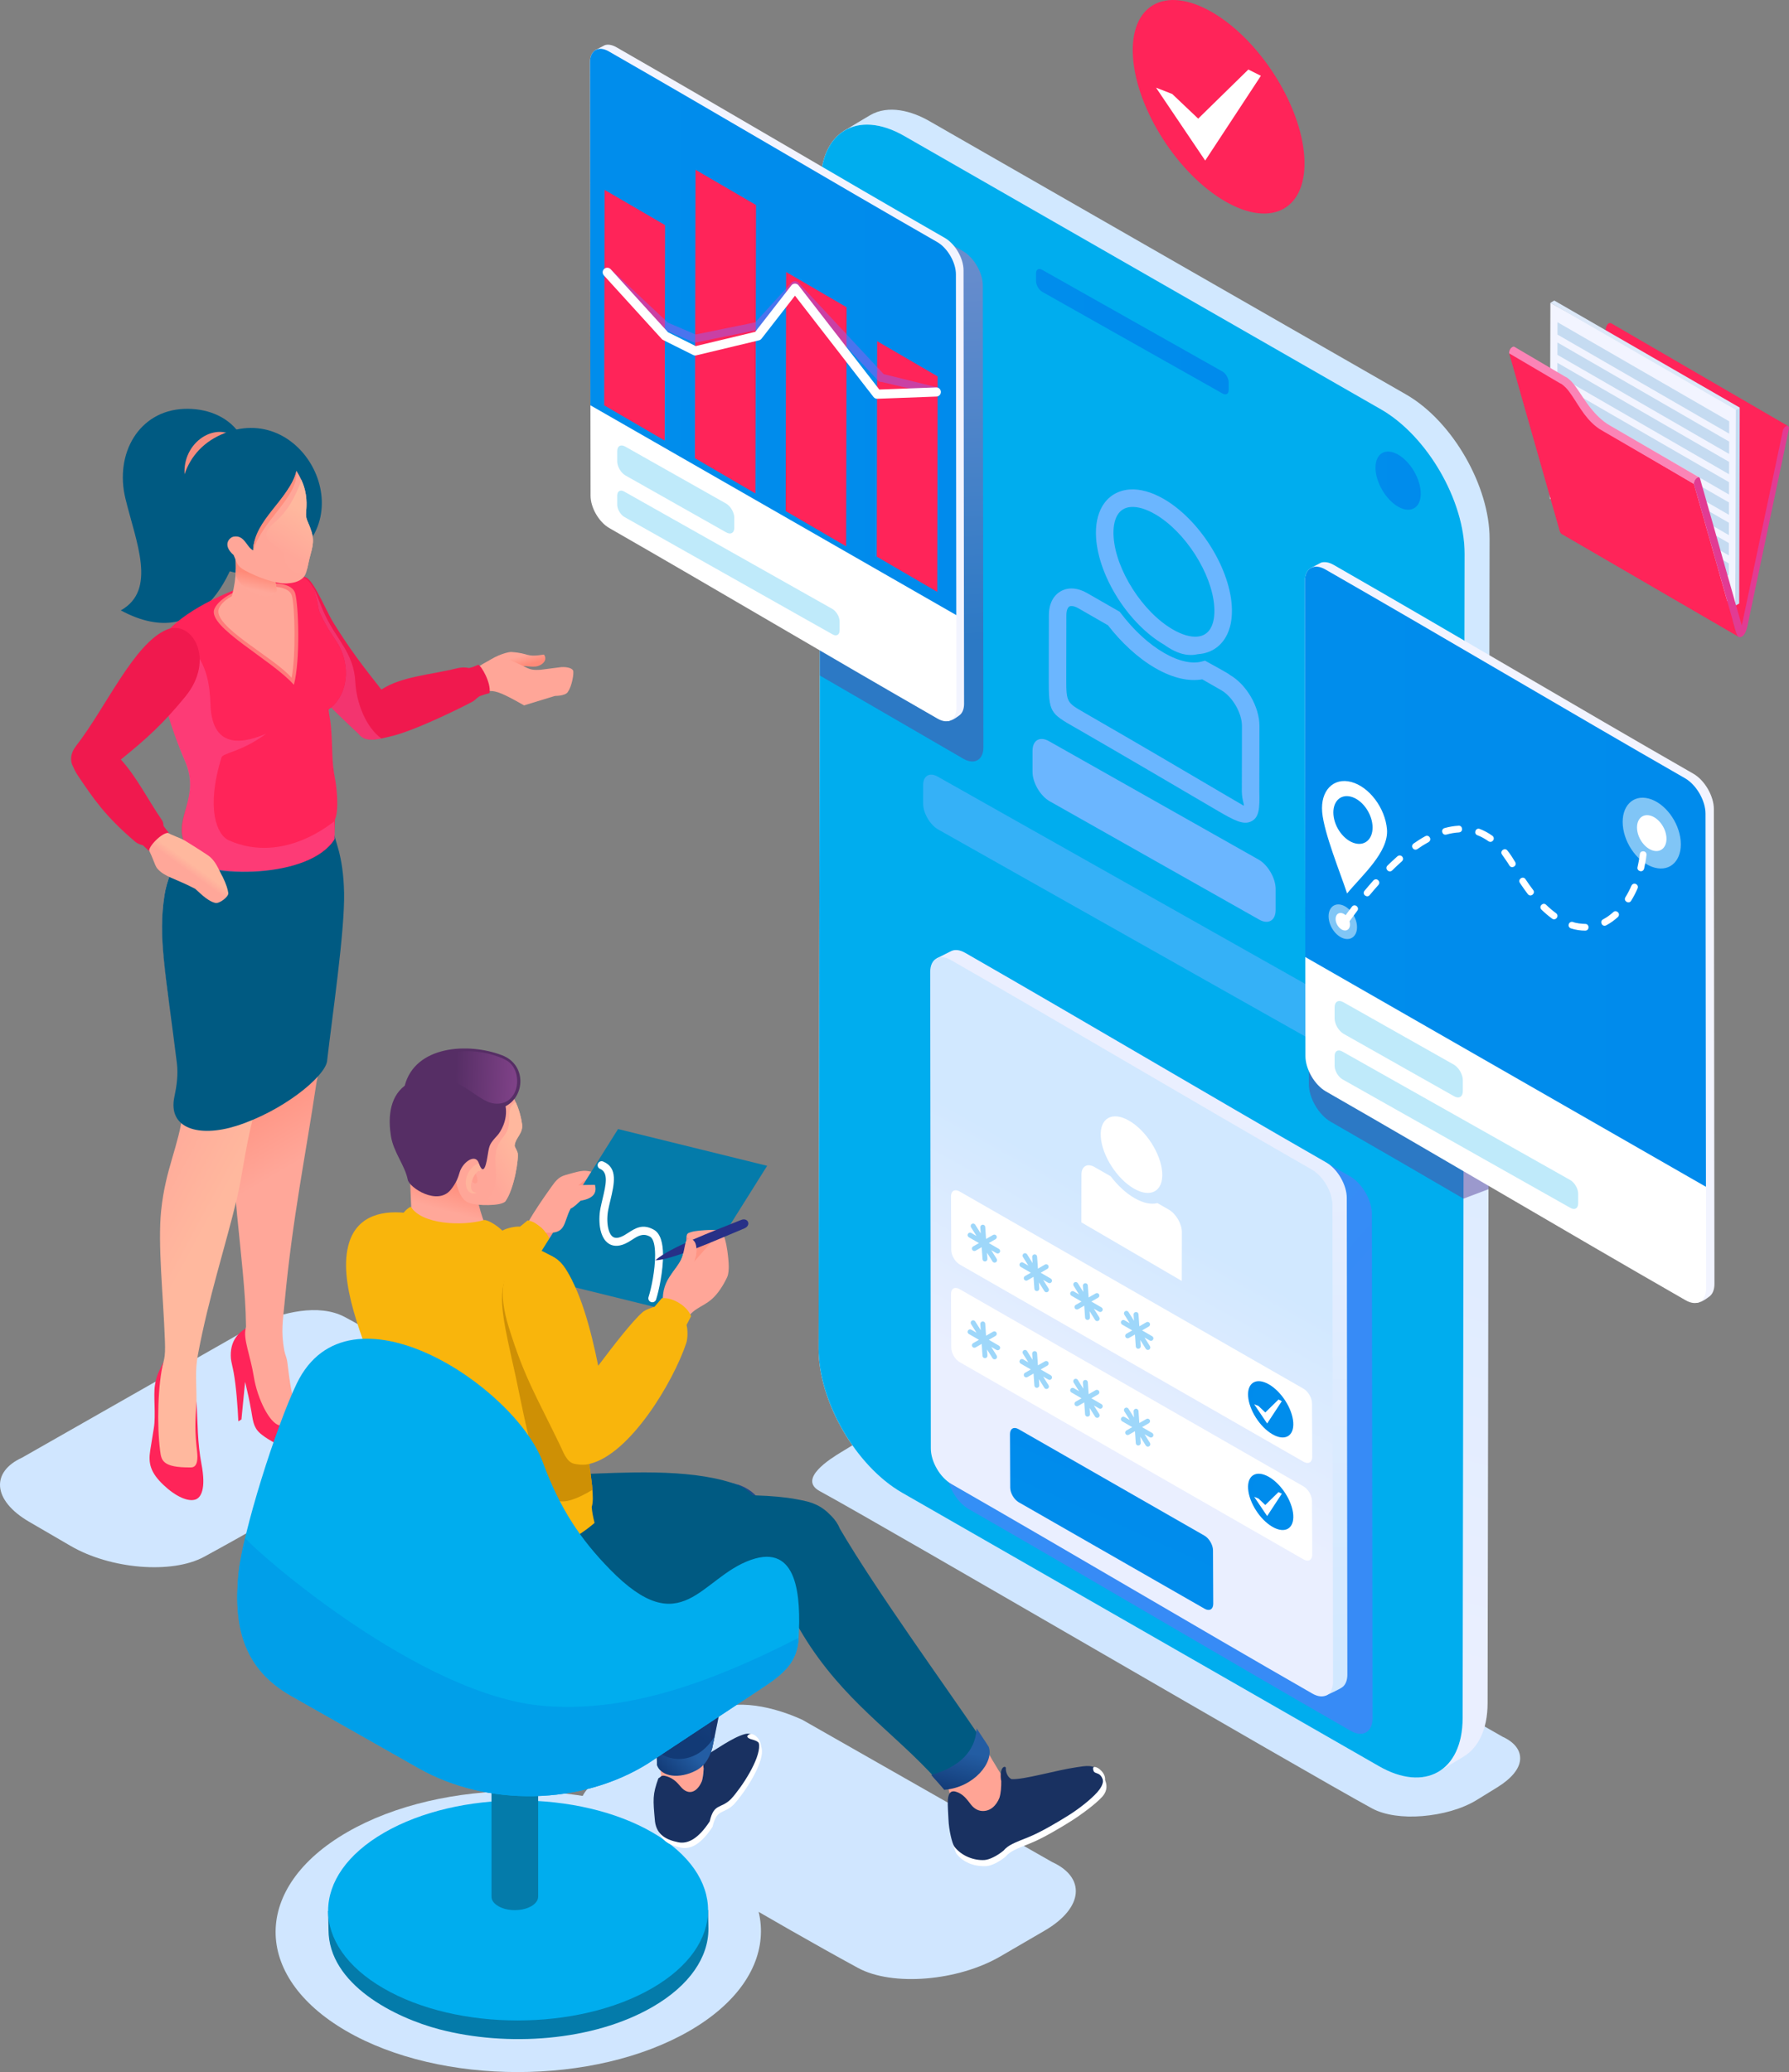 <svg xmlns="http://www.w3.org/2000/svg" xmlns:xlink="http://www.w3.org/1999/xlink" id="Layer_1" x="0px" y="0px" width="1035.873px" height="1200px" viewBox="0 0 1035.873 1200" xml:space="preserve"><rect x="0" y="0" width="1035.873" height="1200" fill="#808080" stroke="none"/><g>	<g>		<g>			<g>				<g>					<path fill-rule="evenodd" clip-rule="evenodd" fill="#FF2459" d="M1008.528,362.261l-102.4-59.511l23.77-112.834l0.006-0.03      l0.002-0.014l0.002-0.019l0.007-0.026l0.001-0.007l0.01-0.034l0.003-0.009l0.005-0.026l0.004-0.024l0.003-0.011l0.009-0.037      v-0.003l0.01-0.036l0.004-0.019l0.006-0.02l0.006-0.038l0.003-0.002l0.01-0.041l0.003-0.014l0.012-0.028l0.01-0.032l0.002-0.01      l0.015-0.042v-0.006l0.012-0.037l0.009-0.025l0.005-0.02l0.013-0.044l0,0l0.014-0.044l0.007-0.018l0.01-0.027l0.014-0.039      l0.003-0.007l0.021-0.046l0.005-0.011l0.012-0.036l0.011-0.031l0.007-0.016l0.017-0.047l0.001-0.005l0.021-0.043l0.01-0.022      l0.013-0.025l0.019-0.043l0.001-0.004l0.019-0.048l0.007-0.016l0.014-0.033l0.018-0.036l0.006-0.011l0.027-0.05l0.003-0.007      l0.018-0.041l0.014-0.027l0.008-0.021l0.031-0.048l0,0l0.025-0.046l0.01-0.021l0.016-0.027l0.021-0.04l0.005-0.007l0.028-0.048      l0.007-0.011l0.023-0.036l0.018-0.032l0.01-0.015l0.032-0.046l0.001-0.003l0.031-0.042l0.014-0.021l0.014-0.023l0.026-0.042      l0.002-0.003l0.036-0.044l0.012-0.014l0.021-0.027l0.031-0.042l0.039-0.044l0.006-0.005l0.028-0.035l0.019-0.023l0.014-0.018      l0.041-0.039l0.034-0.039l0.015-0.017l0.026-0.021l0.031-0.032l0.008-0.006l0.033-0.034l0.01-0.01l0.033-0.025l0.028-0.023      l0.013-0.01l0.041-0.033l0.003-0.003l0.039-0.028l0.022-0.016l0.019-0.016l0.045-0.027l0.004-0.001l0.038-0.028l0.014-0.009      l0.033-0.017c0.417-0.241,0.924-0.307,1.529-0.073l102.39,59.51C1031.996,244.905,1018.374,328.989,1008.528,362.261z"></path>					<path fill-rule="evenodd" clip-rule="evenodd" fill="#FF2459" d="M929.898,189.916c43.009,49.287,94.312,79.724,89.292,122.496      l-10.662,49.85l-102.4-59.511L929.898,189.916z"></path>				</g>				<g>					<polygon fill-rule="evenodd" clip-rule="evenodd" fill="#F2F4FF" points="1007.106,236.363 1004.794,350.799 897.393,288.801       897.711,175.354      "></polygon>					<polygon fill-rule="evenodd" clip-rule="evenodd" fill="#C5DBF1" points="1005.112,237.359 1007.354,236.054 1007.035,349.504       1004.794,350.799      "></polygon>					<polygon fill-rule="evenodd" clip-rule="evenodd" fill="#DCE8F8" points="897.711,175.354 899.964,174.049 1007.354,236.054       1005.112,237.359      "></polygon>					<path fill-rule="evenodd" clip-rule="evenodd" fill="#C5DBF1" d="M1001.021,326.253l-0.025,7.154l-99.4-57.391l0.022-7.154      L1001.021,326.253L1001.021,326.253z M1001.243,243.996l-0.012,7.154l-99.402-57.39l0.019-7.152L1001.243,243.996      L1001.243,243.996z M1001.211,255.743l-99.392-57.389l-0.026,7.153l99.394,57.387L1001.211,255.743L1001.211,255.743z       M1001.177,267.496l-99.407-57.387l-0.01,7.153l99.397,57.386L1001.177,267.496L1001.177,267.496z M1001.147,279.25      l-99.406-57.388l-0.021,7.151l99.401,57.391L1001.147,279.25L1001.147,279.25z M1001.113,290.999l-99.401-57.391l-0.021,7.155      l99.401,57.387L1001.113,290.999L1001.113,290.999z M1001.081,302.751l-99.402-57.389l-0.025,7.153l99.408,57.388      L1001.081,302.751L1001.081,302.751z M1001.052,314.507l-99.406-57.389l-0.021,7.15l99.403,57.389L1001.052,314.507z"></path>				</g>				<path fill-rule="evenodd" clip-rule="evenodd" fill="#FF2459" d="M980.823,280.253l24.408,85.844l0.004,0.004     c0.328,0.883,1.018,2.208,1.504,2.731L904.349,309.33c-0.898-0.508-1.383-1.899-1.508-2.73l-24.412-85.848l0.021,0.012     l-4.58-16.092c-0.235-1.228,0.639-2.652,0.882-2.913c4.251,3.874,26.961,17.769,31.144,20.233     c7.015,5.493,7.257,12.278,17.877,23.542c2.032,2.157,2.734,2.725,5.255,4.209L980.823,280.253z"></path>				<path fill-rule="evenodd" clip-rule="evenodd" fill="#E23B93" d="M982.083,276.948c0.169-0.152,0.345-0.275,0.501-0.368     c0.801-0.458,1.519-0.262,1.764,0.528l24.181,85.153l23.769-112.836c0.211-1.054,0.943-2.086,1.735-2.543     c0.166-0.093,0.333-0.167,0.494-0.211c0.977-0.261,1.554,0.575,1.278,1.84l-23.907,113.59c-0.412,1.968-0.913,3.451-1.449,4.444     c-0.543,1.04-1.193,1.75-1.927,2.171c-0.729,0.424-1.36,0.415-1.896,0.044c-0.54-0.407-1.004-1.292-1.39-2.649l-24.412-85.857     C980.557,279.296,981.128,277.806,982.083,276.948z"></path>				<path fill-rule="evenodd" clip-rule="evenodd" fill="#FB84B6" d="M932.224,246.441l51.648,30.015     c-1.34-0.658-3.407,2.361-3.049,3.798l-52.167-30.313c-1.738-1.01-2.82-1.603-4.35-2.811c-7.413-5.856-10.916-13.88-15.76-20.37     c-1.374-1.849-2.764-3.148-4.154-4.205c-1.282-0.702-1.964-1.075-1.738-0.962l-28.788-16.945     c-0.219-1.224,0.645-2.627,0.887-2.888c0.55-0.58,1.397-1.293,2.176-0.887l28.839,16.976c-0.23-0.115,0.447,0.26,1.738,0.962     c1.388,1.056,2.772,2.355,4.151,4.204c5.129,6.868,8.796,14.589,17.108,21.141C929.954,245.087,930.927,245.688,932.224,246.441     z"></path>			</g>			<g>				<path fill-rule="evenodd" clip-rule="evenodd" fill="#FF2459" d="M709.411,116.615c-27.391-15.833-51.277-53.179-53.376-83.44     c-2.099-30.245,18.399-41.95,45.789-26.116c27.366,15.825,51.278,53.196,53.367,83.44     C757.288,120.76,736.78,132.439,709.411,116.615z"></path>				<polygon fill-rule="evenodd" clip-rule="evenodd" fill="#FFFFFF" points="722.822,40.267 730.084,43.898 697.836,92.987      669.371,50.771 678.749,54.437 693.777,68.709     "></polygon>			</g>		</g>		<g>			<g>				<path fill-rule="evenodd" clip-rule="evenodd" fill="#D0E6FF" d="M870.1,1005.84L556.347,826.633     c-11.65-5.315-28.762-10.339-40.181-3.377l-29.224,17.804c-5.879,3.58-25.209,15.469-12.281,22.5     c38.04,20.686,281.096,162.696,319.725,183.71c7.303,3.974,17.993,5.408,29.213,4.479c11.167-0.934,22.763-3.95,31.632-9.427     l11.68-7.196c8.246-5.091,12.816-10.649,13.26-15.98C880.598,1013.934,877.25,1009.101,870.1,1005.84z"></path>				<g>					<g>						<g>							<linearGradient id="SVGID_1_" gradientUnits="userSpaceOnUse" x1="726.045" y1="356.24" x2="571.604" y2="888.547">								<stop offset="0" style="stop-color:#D1E8FF"></stop>								<stop offset="1" style="stop-color:#EAEFFF"></stop>							</linearGradient>							<path fill-rule="evenodd" clip-rule="evenodd" fill="url(#SVGID_1_)" d="M861.354,986.428        c-0.049,15.257-5.488,25.994-14.178,31.048l-13.805,8.297c-47.338-20.204-29.767-260.096-32.652-328.295l14.535-357.918        c-12.224-21.354-59.237-39.994-48.267-83.606l-138.747-64.947c-6.152-4.19-168.064-97.954-138.998-115.537        c4.859-2.941,9.669-5.902,14.471-8.692c10.729-6.349,24.409-2.424,34.449,3.369l0,0l0,0l276.074,158.352        c27.1,15.614,48.353,53.392,48.269,83.601L861.354,986.428z"></path>							<path fill-rule="evenodd" clip-rule="evenodd" fill="#FFFFFF" d="M475.132,106.498c0.039-14.956,5.222-25.576,13.614-30.749        c8.841-5.452,21.245-4.862,34.964,3.063l276.075,158.346c26.717,15.43,48.352,52.898,48.264,83.606l-1.146,674.33        c-0.088,30.701-21.864,43.114-48.585,27.684L522.247,864.428c-26.756-15.447-48.358-52.899-48.271-83.6L475.132,106.498z"></path>							<path fill-rule="evenodd" clip-rule="evenodd" fill="#00ADEE" d="M475.132,106.498c0.039-14.956,5.222-25.576,13.614-30.749        c8.841-5.452,21.245-4.862,34.964,3.063l276.075,158.346c26.717,15.43,48.352,52.898,48.264,83.606l-1.146,674.33        c-0.088,30.701-21.864,43.114-48.585,27.684L522.247,864.428c-26.756-15.447-48.358-52.899-48.271-83.6L475.132,106.498z"></path>						</g>						<g>							<linearGradient id="SVGID_2_" gradientUnits="userSpaceOnUse" x1="796.446" y1="278.358" x2="822.645" y2="278.358">								<stop offset="0" style="stop-color:#008DEC"></stop>								<stop offset="1" style="stop-color:#008BEC"></stop>							</linearGradient>							<path fill-rule="evenodd" clip-rule="evenodd" fill="url(#SVGID_2_)" d="M809.503,293.41        c7.24,4.178,13.121,0.823,13.143-7.49c0.021-8.314-5.818-18.437-13.055-22.616c-7.23-4.174-13.117-0.823-13.145,7.491        C796.426,279.108,802.274,289.233,809.503,293.41z"></path>							<linearGradient id="SVGID_3_" gradientUnits="userSpaceOnUse" x1="599.886" y1="192.081" x2="711.427" y2="192.081">								<stop offset="0" style="stop-color:#008DEC"></stop>								<stop offset="1" style="stop-color:#008BEC"></stop>							</linearGradient>							<path fill-rule="evenodd" clip-rule="evenodd" fill="url(#SVGID_3_)" d="M599.887,158.278        c0.005-2.266,1.61-3.155,3.588-1.981c28.685,16.208,75.702,42.67,104.389,58.881c1.97,1.171,3.568,3.96,3.563,6.226        l-0.002,4.48c-0.006,2.265-1.613,3.154-3.586,1.983c-28.686-16.211-75.703-42.674-104.395-58.884        c-1.969-1.172-3.564-3.959-3.559-6.225L599.887,158.278z"></path>						</g>					</g>					<g>						<path fill-rule="evenodd" clip-rule="evenodd" fill="#6BB6FF" d="M597.859,434.756c0.015-6.164,4.38-8.585,9.746-5.396       l121.334,68.556c5.362,3.188,9.707,10.781,9.69,16.945l-0.001,12.194c-0.021,6.163-4.395,8.58-9.757,5.392l-121.324-68.554       c-5.368-3.188-9.706-10.779-9.691-16.944L597.859,434.756z"></path>						<path opacity="0.5" fill-rule="evenodd" clip-rule="evenodd" fill="#6BB6FF" d="M534.529,454.609       c0.014-5.43,3.857-7.562,8.589-4.75c68.789,38.864,181.515,102.314,250.3,141.181c4.729,2.807,8.557,9.5,8.545,14.929       l-0.004,10.742c-0.017,5.432-3.87,7.562-8.591,4.752C724.58,582.597,611.845,519.148,543.06,480.279       c-4.726-2.809-8.548-9.497-8.534-14.926L534.529,454.609z"></path>					</g>					<g>						<linearGradient id="SVGID_4_" gradientUnits="userSpaceOnUse" x1="713.01" y1="814.25" x2="235.032" y2="394.168">							<stop offset="0" style="stop-color:#6D6AFE"></stop>							<stop offset="1" style="stop-color:#3FB0F7"></stop>						</linearGradient>						<path opacity="0.5" fill-rule="evenodd" clip-rule="evenodd" fill="url(#SVGID_4_)" d="M547.941,560.061       c0.021-7.995,5.683-11.231,12.648-7.206c73.78,42.321,147.415,86.126,221.203,128.456c6.957,4.02,12.593,13.77,12.566,21.765       l0.362,292.091c-0.021,7.996-5.691,11.223-12.649,7.21c-73.783-42.327-147.429-86.142-221.213-128.453       c-6.96-4.024-12.584-13.771-12.564-21.767L547.941,560.061z"></path>						<g>							<linearGradient id="SVGID_5_" gradientUnits="userSpaceOnUse" x1="676.949" y1="974.605" x2="655.426" y2="636.828">								<stop offset="0" style="stop-color:#D1E8FF"></stop>								<stop offset="1" style="stop-color:#EAEFFF"></stop>							</linearGradient>							<path fill-rule="evenodd" clip-rule="evenodd" fill="url(#SVGID_5_)" d="M542.401,554.993l8.466-4.235        c2.114-0.984,4.93-0.711,8.018,1.074c69.729,39.992,139.316,81.392,209.055,121.396c6.571,3.8,11.897,13.01,11.879,20.566        l0.339,276.048c-0.01,3.153-0.95,5.528-2.525,6.942c-1.567,1.411-7.737,4.07-9.934,5.177        c-69.732-40.003-138.826-86.712-208.558-126.707c-6.58-3.797-11.891-13.013-11.87-20.567L542.401,554.993z"></path>							<linearGradient id="SVGID_6_" gradientUnits="userSpaceOnUse" x1="684.944" y1="715.261" x2="622.944" y2="826.147">								<stop offset="0" style="stop-color:#D1E8FF"></stop>								<stop offset="1" style="stop-color:#EAEFFF"></stop>							</linearGradient>							<path fill-rule="evenodd" clip-rule="evenodd" fill="url(#SVGID_6_)" d="M538.616,562.795        c0.028-7.555,5.381-10.612,11.961-6.811c69.73,39.992,139.318,81.4,209.053,121.396c6.572,3.794,11.9,13.018,11.881,20.566        l0.338,276.049c-0.021,7.557-5.379,10.607-11.953,6.809c-69.739-39.996-139.34-81.4-209.061-121.396        c-6.582-3.797-11.891-13.011-11.872-20.568L538.616,562.795z"></path>							<path fill-rule="evenodd" clip-rule="evenodd" fill="#FFFFFF" d="M626.192,680.182c0.007-2.329,0.814-3.99,2.123-4.798        c1.381-0.844,3.313-0.753,5.451,0.48l9.342,5.361c3.99,5.238,8.766,9.729,13.805,12.643c5.101,2.95,9.69,3.822,13.27,2.881        l6.611,3.797c4.172,2.407,7.541,8.248,7.528,13.033l-0.053,28.251c-19.372-11.278-38.749-22.635-58.12-33.92L626.192,680.182        L626.192,680.182z M656.528,688.333c9.817,5.673,17.175,1.488,16.417-9.363c-0.747-10.851-9.323-24.253-19.14-29.927        c-9.823-5.68-17.175-1.485-16.419,9.362C638.136,669.264,646.706,682.654,656.528,688.333z"></path>							<path fill-rule="evenodd" clip-rule="evenodd" fill="#FFFFFF" d="M550.645,692.82c0.007-3.139,2.226-4.403,4.953-2.823        c66.405,38.075,132.769,76.173,199.157,114.25c2.725,1.578,4.933,5.392,4.925,8.521l0.14,30.989        c-0.008,3.129-2.229,4.394-4.955,2.826c-66.393-38.088-132.759-76.182-199.157-114.262c-2.729-1.577-4.925-5.391-4.917-8.522        L550.645,692.82z"></path>							<linearGradient id="SVGID_7_" gradientUnits="userSpaceOnUse" x1="639.532" y1="888.787" x2="653.953" y2="856.824">								<stop offset="0" style="stop-color:#008DEC"></stop>								<stop offset="1" style="stop-color:#008BEC"></stop>							</linearGradient>							<path fill-rule="evenodd" clip-rule="evenodd" fill="url(#SVGID_7_)" d="M584.798,830.482        c0.007-3.126,2.226-4.396,4.952-2.823c35.888,20.584,71.8,41.114,107.677,61.693c2.725,1.579,4.935,5.399,4.925,8.53        l0.14,30.982c-0.009,3.131-2.23,4.393-4.956,2.824c-35.878-20.582-71.789-41.117-107.677-61.697        c-2.728-1.572-4.933-5.393-4.925-8.523L584.798,830.482z"></path>							<path fill-rule="evenodd" clip-rule="evenodd" fill="#FFFFFF" d="M550.645,749.377c0.007-3.132,2.226-4.402,4.953-2.822        c66.405,38.076,132.769,76.174,199.157,114.25c2.725,1.578,4.933,5.399,4.925,8.524l0.14,30.987        c-0.008,3.132-2.229,4.392-4.955,2.825c-66.393-38.088-132.759-76.174-199.157-114.263c-2.729-1.57-4.925-5.391-4.917-8.521        L550.645,749.377z"></path>							<g>								<linearGradient id="SVGID_8_" gradientUnits="userSpaceOnUse" x1="745.508" y1="820.037" x2="716.624" y2="808.619">									<stop offset="0" style="stop-color:#008DEC"></stop>									<stop offset="1" style="stop-color:#008BEC"></stop>								</linearGradient>								<path fill-rule="evenodd" clip-rule="evenodd" fill="url(#SVGID_8_)" d="M736.757,830.626         c-7.216-4.178-13.514-14.024-14.069-22.002c-0.554-7.968,4.851-11.059,12.069-6.885         c7.221,4.178,13.521,14.027,14.067,22.002C749.383,831.72,743.974,834.796,736.757,830.626z"></path>								<polygon fill-rule="evenodd" clip-rule="evenodd" fill="#FFFFFF" points="740.295,810.499 742.21,811.451 733.708,824.393          726.205,813.263 728.674,814.234 732.635,817.995         "></polygon>							</g>							<g>								<linearGradient id="SVGID_9_" gradientUnits="userSpaceOnUse" x1="745.506" y1="873.634" x2="716.622" y2="862.217">									<stop offset="0" style="stop-color:#008DEC"></stop>									<stop offset="1" style="stop-color:#008BEC"></stop>								</linearGradient>								<path fill-rule="evenodd" clip-rule="evenodd" fill="url(#SVGID_9_)" d="M736.757,884.224         c-7.216-4.179-13.514-14.021-14.069-22.002c-0.554-7.971,4.851-11.057,12.069-6.885         c7.221,4.174,13.521,14.027,14.067,22.002C749.383,885.311,743.974,888.395,736.757,884.224z"></path>								<polygon fill-rule="evenodd" clip-rule="evenodd" fill="#FFFFFF" points="740.295,864.095 742.21,865.05 733.708,877.993          726.205,866.863 728.674,867.833 732.635,871.595         "></polygon>							</g>							<g>								<path fill-rule="evenodd" clip-rule="evenodd" fill="#9ED7FA" d="M567.623,710.785c-0.046-0.784,0.551-1.465,1.33-1.521         c0.791-0.048,1.473,0.55,1.521,1.331l0.483,6.937l4.066-2.344c0.686-0.393,1.561-0.16,1.954,0.525         c0.39,0.68,0.151,1.551-0.534,1.943l-3.899,2.247l5.859,3.389c0.675,0.395,0.913,1.265,0.518,1.949         c-0.396,0.686-1.272,0.915-1.95,0.519l-3.008-1.735l3.146,5.015c0.419,0.663,0.218,1.547-0.446,1.965         c-0.669,0.42-1.552,0.219-1.972-0.444l-3.183-5.08l0.241,3.548c0.049,0.781-0.54,1.465-1.329,1.515         c-0.789,0.055-1.474-0.542-1.521-1.331l-0.479-6.928l-3.531,2.031c-0.686,0.395-1.552,0.153-1.945-0.524         c-0.394-0.684-0.16-1.559,0.523-1.95l3.361-1.938l-5.856-3.379c-0.676-0.397-0.916-1.274-0.521-1.958         c0.397-0.676,1.274-0.907,1.96-0.515l3.001,1.736l-3.147-5.012c-0.418-0.67-0.218-1.546,0.454-1.966         c0.66-0.418,1.544-0.219,1.963,0.444l3.191,5.072L567.623,710.785z"></path>								<path fill-rule="evenodd" clip-rule="evenodd" fill="#9ED7FA" d="M597.655,727.958c-0.047-0.79,0.541-1.472,1.33-1.521         c0.789-0.058,1.475,0.539,1.521,1.33l0.481,6.936l4.068-2.35c0.685-0.395,1.56-0.153,1.944,0.531         c0.393,0.676,0.16,1.552-0.524,1.944l-3.897,2.246l5.856,3.382c0.676,0.395,0.914,1.272,0.519,1.956         c-0.396,0.678-1.274,0.915-1.958,0.52l-3.001-1.736l3.146,5.007c0.42,0.672,0.219,1.553-0.453,1.975         c-0.659,0.418-1.544,0.217-1.963-0.453l-3.192-5.072l0.251,3.539c0.047,0.79-0.55,1.474-1.33,1.521         c-0.789,0.057-1.474-0.54-1.521-1.33l-0.481-6.937l-3.531,2.04c-0.685,0.385-1.551,0.152-1.943-0.526         c-0.393-0.684-0.16-1.557,0.524-1.95l3.36-1.936l-5.856-3.382c-0.676-0.396-0.916-1.272-0.52-1.957         c0.396-0.677,1.274-0.915,1.949-0.519l3.009,1.737l-3.146-5.008c-0.418-0.671-0.219-1.546,0.452-1.974         c0.663-0.418,1.548-0.218,1.967,0.453l3.182,5.071L597.655,727.958z"></path>								<path fill-rule="evenodd" clip-rule="evenodd" fill="#9ED7FA" d="M627.012,744.655c-0.047-0.79,0.55-1.465,1.33-1.521         c0.789-0.056,1.475,0.539,1.523,1.33l0.479,6.936l4.068-2.343c0.687-0.392,1.561-0.159,1.954,0.524         c0.393,0.684,0.15,1.552-0.529,1.945l-3.904,2.245l5.859,3.389c0.684,0.397,0.914,1.267,0.518,1.95         c-0.396,0.685-1.273,0.916-1.947,0.519l-3.011-1.736l3.146,5.009c0.42,0.669,0.218,1.554-0.445,1.973         c-0.67,0.419-1.555,0.218-1.973-0.447l-3.182-5.078l0.241,3.539c0.055,0.79-0.54,1.475-1.33,1.521         c-0.789,0.057-1.473-0.539-1.521-1.329l-0.48-6.93l-3.531,2.032c-0.687,0.395-1.551,0.152-1.944-0.531         c-0.393-0.676-0.161-1.552,0.523-1.944l3.361-1.937l-5.847-3.38c-0.686-0.396-0.918-1.273-0.528-1.955         c0.396-0.681,1.272-0.917,1.957-0.522l3.001,1.742l-3.146-5.012c-0.419-0.671-0.219-1.554,0.453-1.973         c0.661-0.42,1.546-0.219,1.964,0.452l3.192,5.071L627.012,744.655z"></path>								<path fill-rule="evenodd" clip-rule="evenodd" fill="#9ED7FA" d="M656.368,761.354c-0.047-0.791,0.55-1.473,1.339-1.521         c0.78-0.048,1.463,0.546,1.52,1.328l0.475,6.938l4.076-2.35c0.676-0.388,1.553-0.153,1.944,0.532         c0.394,0.677,0.152,1.55-0.523,1.943l-3.909,2.247l5.859,3.388c0.684,0.395,0.914,1.266,0.518,1.95         c-0.396,0.684-1.264,0.915-1.95,0.519l-3.008-1.736l3.146,5.015c0.418,0.663,0.218,1.548-0.443,1.966         c-0.672,0.42-1.552,0.219-1.975-0.451l-3.182-5.073l0.24,3.541c0.058,0.788-0.54,1.472-1.329,1.52         c-0.789,0.057-1.466-0.54-1.521-1.329l-0.481-6.93l-3.529,2.033c-0.676,0.393-1.553,0.152-1.945-0.525         c-0.395-0.684-0.151-1.558,0.523-1.951l3.37-1.937l-5.856-3.379c-0.685-0.397-0.916-1.274-0.521-1.959         c0.396-0.678,1.266-0.909,1.952-0.519l3.009,1.736l-3.148-5.008c-0.426-0.67-0.227-1.547,0.445-1.964         c0.666-0.429,1.545-0.228,1.964,0.443l3.19,5.072L656.368,761.354z"></path>							</g>							<g>								<path fill-rule="evenodd" clip-rule="evenodd" fill="#9ED7FA" d="M567.623,766.808c-0.046-0.789,0.551-1.472,1.33-1.521         c0.791-0.052,1.473,0.54,1.521,1.329l0.483,6.938l4.066-2.351c0.686-0.39,1.561-0.152,1.954,0.531         c0.39,0.677,0.151,1.551-0.534,1.944l-3.899,2.247l5.859,3.385c0.675,0.393,0.913,1.269,0.518,1.953         c-0.396,0.684-1.272,0.914-1.95,0.52l-3.008-1.737l3.146,5.011c0.419,0.667,0.218,1.552-0.446,1.971         c-0.669,0.418-1.552,0.218-1.972-0.452l-3.183-5.074l0.241,3.541c0.049,0.789-0.54,1.473-1.329,1.521         c-0.789,0.058-1.474-0.54-1.521-1.329l-0.479-6.934l-3.531,2.036c-0.686,0.388-1.552,0.152-1.945-0.525         c-0.394-0.683-0.16-1.558,0.523-1.951l3.361-1.935l-5.856-3.381c-0.676-0.396-0.916-1.273-0.521-1.958         c0.397-0.677,1.274-0.916,1.96-0.52l3.001,1.736l-3.147-5.007c-0.418-0.671-0.218-1.547,0.454-1.968         c0.66-0.425,1.544-0.225,1.963,0.446l3.191,5.073L567.623,766.808z"></path>								<path fill-rule="evenodd" clip-rule="evenodd" fill="#9ED7FA" d="M597.655,783.978c-0.047-0.787,0.541-1.471,1.33-1.52         c0.789-0.057,1.475,0.541,1.521,1.33l0.481,6.929l4.068-2.343c0.685-0.393,1.56-0.152,1.944,0.526         c0.393,0.683,0.16,1.558-0.524,1.949l-3.897,2.247l5.856,3.381c0.676,0.396,0.914,1.273,0.519,1.957         c-0.396,0.677-1.274,0.916-1.958,0.521l-3.001-1.736l3.146,5.007c0.42,0.67,0.219,1.547-0.453,1.968         c-0.659,0.424-1.544,0.224-1.963-0.447l-3.192-5.071l0.251,3.539c0.047,0.79-0.55,1.474-1.33,1.521         c-0.789,0.05-1.474-0.54-1.521-1.329l-0.481-6.938l-3.531,2.032c-0.685,0.394-1.551,0.161-1.943-0.523         s-0.16-1.552,0.524-1.944l3.36-1.936l-5.856-3.383c-0.676-0.396-0.916-1.271-0.52-1.956s1.274-0.914,1.949-0.52l3.009,1.737         l-3.146-5.012c-0.418-0.666-0.219-1.551,0.452-1.969c0.663-0.42,1.548-0.219,1.967,0.453l3.182,5.071L597.655,783.978z"></path>								<path fill-rule="evenodd" clip-rule="evenodd" fill="#9ED7FA" d="M627.012,800.679c-0.047-0.79,0.55-1.474,1.33-1.521         c0.789-0.057,1.475,0.539,1.523,1.33l0.479,6.928l4.068-2.343c0.687-0.393,1.561-0.152,1.954,0.524         c0.393,0.684,0.15,1.559-0.529,1.952l-3.904,2.247l5.859,3.381c0.684,0.395,0.914,1.272,0.518,1.955         c-0.396,0.684-1.273,0.916-1.947,0.521l-3.011-1.737l3.146,5.008c0.42,0.67,0.218,1.553-0.445,1.973         c-0.67,0.419-1.555,0.219-1.973-0.452l-3.182-5.072l0.241,3.54c0.055,0.79-0.54,1.469-1.33,1.521         c-0.789,0.057-1.473-0.541-1.521-1.329l-0.48-6.931l-3.531,2.032c-0.687,0.387-1.551,0.154-1.944-0.53         c-0.393-0.677-0.161-1.552,0.523-1.945l3.361-1.936l-5.847-3.388c-0.686-0.396-0.918-1.266-0.528-1.95         c0.396-0.686,1.272-0.915,1.957-0.519l3.001,1.735l-3.146-5.007c-0.419-0.671-0.219-1.555,0.453-1.973         c0.661-0.42,1.546-0.219,1.964,0.448l3.192,5.076L627.012,800.679z"></path>								<path fill-rule="evenodd" clip-rule="evenodd" fill="#9ED7FA" d="M656.368,817.376c-0.047-0.79,0.55-1.474,1.339-1.521         c0.78-0.058,1.463,0.539,1.52,1.329l0.475,6.936l4.076-2.351c0.676-0.392,1.553-0.151,1.944,0.532         c0.394,0.677,0.152,1.552-0.523,1.944l-3.909,2.247l5.859,3.381c0.684,0.396,0.914,1.272,0.518,1.957         c-0.396,0.677-1.264,0.916-1.95,0.52l-3.008-1.737l3.146,5.008c0.418,0.671,0.218,1.55-0.443,1.973         c-0.672,0.42-1.552,0.22-1.975-0.452l-3.182-5.071l0.24,3.539c0.058,0.79-0.54,1.473-1.329,1.521         c-0.789,0.056-1.466-0.54-1.521-1.33l-0.481-6.936l-3.529,2.034c-0.676,0.391-1.553,0.157-1.945-0.525         c-0.395-0.68-0.151-1.553,0.523-1.946l3.37-1.936l-5.856-3.381c-0.685-0.396-0.916-1.272-0.521-1.958         c0.396-0.677,1.266-0.914,1.952-0.519l3.009,1.736l-3.148-5.008c-0.426-0.669-0.227-1.548,0.445-1.973         c0.666-0.418,1.545-0.219,1.964,0.452l3.19,5.073L656.368,817.376z"></path>							</g>						</g>					</g>					<path fill-rule="evenodd" clip-rule="evenodd" fill="#6BB6FF" d="M607.324,356.179c0.008-2.953,0.532-5.531,1.474-7.667      c1.127-2.548,2.841-4.53,5.011-5.864c2.296-1.418,4.984-2.045,7.897-1.792c2.446,0.214,5.079,1.068,7.771,2.614l18.857,10.813      l0.626,0.824c3.746,4.927,7.844,9.461,12.134,13.397c4.109,3.766,8.454,7.027,12.919,9.607      c4.341,2.51,8.421,4.141,12.158,4.952c3.607,0.783,6.815,0.792,9.548,0.079l2.011-0.527c2.703,1.55,13.431,7.241,14.529,8.339      c4.772,2.759,9.045,7.406,12.093,12.684c3.037,5.263,4.913,11.275,4.9,16.771l-0.069,37.796      c0.271,10.127-0.06,15.475-5.071,17.659c-4.26,1.857-9.442-0.68-18.931-6.262c-10.556-6.216-22.95-13.49-40.34-23.655      c-15.284-8.931-29.06-16.953-40.4-23.494l-1.837-1.059l-0.008,0.015c-14.479-8.306-15.374-8.824-15.34-27.734L607.324,356.179      L607.324,356.179z M618.104,352.608c-0.411,0.928-0.641,2.129-0.643,3.571l-0.067,37.498      c-0.023,13.009,0.576,13.356,10.246,18.908v0.019l1.852,1.063c15.664,9.034,28.847,16.694,40.482,23.498      c9.531,5.572,24.029,14.094,40.339,23.692c6.503,3.83,9.72,5.715,9.746,5.704c0.719-0.312-0.862-2.509-1.012-8.125l0.07-38.024      c0.008-3.702-1.354-7.913-3.546-11.721c-2.188-3.785-5.151-7.063-8.376-8.933l-11.056-6.334      c-3.728,0.64-7.796,0.518-12.114-0.42c-4.725-1.026-9.8-3.038-15.102-6.103c-5.048-2.92-9.981-6.627-14.662-10.919      c-4.567-4.178-8.848-8.864-12.728-13.875l-17.127-9.834c-1.336-0.769-2.546-1.185-3.581-1.277      c-0.72-0.062-1.297,0.037-1.696,0.281C618.733,351.519,618.387,351.968,618.104,352.608L618.104,352.608z M674.022,373.34      c8.25,5.92,14.408,6.705,19.729,5.497c3.455-0.238,6.58-1.218,9.29-2.881c2.721-1.673,4.981-4.021,6.698-6.992      c2.708-4.68,3.998-10.889,3.475-18.376c-0.774-11.282-5.565-23.793-12.663-34.892c-7.082-11.073-16.532-20.857-26.671-26.719      c-7.193-4.157-13.932-5.904-19.736-5.502c-3.457,0.241-6.584,1.218-9.283,2.881c-2.719,1.673-4.988,4.022-6.706,6.991      c-2.698,4.685-3.991,10.893-3.475,18.376c0.784,11.293,5.564,23.801,12.659,34.897      C654.418,357.69,663.879,367.474,674.022,373.34L674.022,373.34z M655.892,341.173c6.233,9.757,14.475,18.321,23.217,23.378      c5.354,3.094,10.111,4.412,13.964,4.147c1.767-0.122,3.321-0.602,4.637-1.408c1.299-0.798,2.397-1.944,3.241-3.415      c1.711-2.957,2.506-7.203,2.127-12.612c-0.656-9.573-4.848-20.387-11.069-30.118c-6.246-9.762-14.478-18.33-23.221-23.382      c-5.356-3.098-10.114-4.416-13.967-4.148c-1.758,0.122-3.322,0.601-4.636,1.408c-1.293,0.797-2.387,1.945-3.241,3.416      c-1.71,2.956-2.497,7.201-2.128,12.607C645.482,320.631,649.662,331.44,655.892,341.173z"></path>				</g>			</g>			<g>				<linearGradient id="SVGID_10_" gradientUnits="userSpaceOnUse" x1="792.924" y1="360.202" x2="811.286" y2="620.617">					<stop offset="0" style="stop-color:#D870AC"></stop>					<stop offset="1" style="stop-color:#58469C"></stop>				</linearGradient>				<path opacity="0.5" fill-rule="evenodd" clip-rule="evenodd" fill="url(#SVGID_10_)" d="M757.491,334.888l12.688-7.229     l92.276,253.062l-0.475,107.927l-14.583,5.525c-25.639-14.952-51.284-29.85-76.945-44.571     c-6.982-4.032-12.619-13.805-12.595-21.819L757.491,334.888z"></path>				<g>					<path fill-rule="evenodd" clip-rule="evenodd" fill="#F2F4FF" d="M759.068,328.931l5.802-3.071      c2.029-0.669,4.6-0.296,7.399,1.311c69.471,39.845,138.792,81.087,208.267,120.935c6.549,3.784,11.851,12.964,11.83,20.491      l0.338,275.001c-0.01,3.413-1.118,5.91-2.939,7.255c-2.179,1.618-6.691,5.126-10.261,3.065      c-69.473-39.848-137.509-84.635-206.966-124.475c-6.56-3.781-11.853-12.965-11.832-20.496L759.068,328.931z"></path>					<path fill-rule="evenodd" clip-rule="evenodd" fill="#FFFFFF" d="M755.536,336.581c0.019-7.528,5.354-10.574,11.904-6.786      c69.467,39.842,138.792,81.087,208.264,120.935c6.549,3.784,11.85,12.964,11.828,20.492l0.344,274.998      c-0.025,7.526-5.363,10.565-11.908,6.779c-69.472-39.844-138.802-81.09-208.263-120.931      c-6.56-3.782-11.851-12.964-11.832-20.497L755.536,336.581z"></path>					<linearGradient id="SVGID_11_" gradientUnits="userSpaceOnUse" x1="755.537" y1="507.738" x2="987.782" y2="507.738">						<stop offset="0" style="stop-color:#008DEC"></stop>						<stop offset="1" style="stop-color:#008BEC"></stop>					</linearGradient>					<path fill-rule="evenodd" clip-rule="evenodd" fill="url(#SVGID_11_)" d="M755.537,336.581      c0.02-7.528,5.353-10.574,11.899-6.786c69.471,39.842,138.796,81.087,208.268,120.935c6.549,3.784,11.85,12.964,11.828,20.492      l0.25,216.089L755.778,554.242L755.537,336.581z"></path>					<g>						<path opacity="0.25" fill-rule="evenodd" clip-rule="evenodd" fill="#00ADEE" d="M772.767,583.3       c0.008-3.249,2.313-4.529,5.142-2.843l63.978,36.148c2.828,1.685,5.123,5.686,5.115,8.934v6.435       c-0.01,3.249-2.316,4.528-5.146,2.843l-63.977-36.148c-2.833-1.686-5.12-5.688-5.113-8.938L772.767,583.3z"></path>						<path opacity="0.25" fill-rule="evenodd" clip-rule="evenodd" fill="#00ADEE" d="M772.767,611.506       c0.006-2.87,2.033-3.994,4.531-2.509c36.271,20.499,95.72,53.953,131.996,74.452c2.487,1.483,4.506,5.005,4.499,7.875       l-0.003,5.665c-0.007,2.86-2.037,3.982-4.528,2.508c-36.271-20.5-95.722-53.962-131.991-74.453       c-2.499-1.484-4.513-5.012-4.506-7.873L772.767,611.506z"></path>					</g>					<g>						<path opacity="0.5" fill-rule="evenodd" clip-rule="evenodd" fill="#FFFFFF" d="M954.664,462.46       c9.255,2.445,17.525,13.395,18.485,24.45c0.957,11.06-5.766,18.041-15.014,15.59c-9.252-2.444-17.529-13.39-18.482-24.449       C938.69,466.992,945.417,460.011,954.664,462.46z"></path>						<path fill-rule="evenodd" clip-rule="evenodd" fill="#FFFFFF" d="M955.522,472.333c4.687,1.239,8.881,6.788,9.363,12.393       c0.487,5.605-2.917,9.144-7.606,7.901c-4.687-1.236-8.885-6.786-9.368-12.392C947.427,474.63,950.833,471.094,955.522,472.333       z"></path>					</g>					<path fill-rule="evenodd" clip-rule="evenodd" fill="#FFFFFF" d="M779.989,517.435c-3.777-11.622-13.37-34.947-14.42-47.112      c-1.077-12.388,6.457-20.204,16.815-17.464c10.366,2.74,19.63,15.004,20.707,27.386      C804.235,493.483,788.436,507.152,779.989,517.435L779.989,517.435z M782.232,461.384c-6.242-1.65-10.776,3.059-10.131,10.513      c0.649,7.461,6.228,14.843,12.469,16.491c6.239,1.652,10.769-3.057,10.125-10.513      C794.052,470.417,788.464,463.034,782.232,461.384z"></path>					<path fill-rule="evenodd" clip-rule="evenodd" fill="#FFFFFF" d="M778.119,531.407c-1.466,1.889,1.478,4.449,3.161,2.28      c1.519-2.094,3.055-4.167,4.614-6.233c1.536-1.98-1.497-4.436-3.112-2.357C781.204,527.186,779.652,529.287,778.119,531.407      L778.119,531.407z M953.356,495.172c0.251-2.708-3.652-2.888-3.869-0.471c-0.268,2.465-0.741,5.054-1.314,7.468      c-0.631,2.32,3.078,3.538,3.799,0.897C952.564,500.497,953.075,497.791,953.356,495.172L953.356,495.172z M948.203,514.497      c0.944-2.357-2.388-3.925-3.574-1.561c-0.97,2.257-2.166,4.573-3.464,6.659c-1.37,2.276,2.031,4.198,3.309,2.066      C945.871,519.389,947.153,516.948,948.203,514.497L948.203,514.497z M936.753,531.12c2.002-1.998-0.971-4.539-2.608-2.899      c-1.837,1.662-3.755,3.063-5.942,4.219c-2.223,1.111-0.572,4.647,1.806,3.461C932.483,534.593,934.683,532.996,936.753,531.12      L936.753,531.12z M917.85,538.96c2.617,0,2.566-3.898,0.041-3.898c-1.905,0-5.364-0.391-7.093-1.109      c-2.541-0.692-3.607,2.836-1.207,3.712C912.258,538.506,915.056,538.96,917.85,538.96L917.85,538.96z M898.701,532.017      c1.917,1.489,4.445-1.48,2.306-3.147c-2.018-1.469-3.946-3.117-5.733-4.858c-1.786-1.79-4.577,0.932-2.732,2.782      C894.481,528.676,896.514,530.421,898.701,532.017L898.701,532.017z M884.636,517.796c1.621,2.082,4.65-0.378,3.114-2.354      c-1.561-2.039-3.016-4.114-4.429-6.252c-1.453-2.183-4.665,0.031-3.268,2.128C881.497,513.526,883.033,515.692,884.636,517.796      L884.636,517.796z M873.98,501.226c1.33,2.218,4.665,0.196,3.351-1.993c-1.293-2.183-2.9-4.727-4.512-6.673      c-1.549-1.997-4.662,0.358-3.056,2.422C871.196,497.131,872.616,498.928,873.98,501.226L873.98,501.226z M861.85,487.191      c2.107,1.406,4.327-1.566,2.247-3.186c-2.326-1.658-4.628-2.912-7.285-3.945c-2.444-0.891-3.738,2.791-1.354,3.658      C857.737,484.574,859.866,485.78,861.85,487.191L861.85,487.191z M844.751,482.088c2.746-0.25,2.173-4.113-0.202-3.895      c-2.78,0.157-5.433,0.622-8.11,1.376c-2.419,0.66-1.461,4.442,1.07,3.75C839.895,482.645,842.275,482.233,844.751,482.088      L844.751,482.088z M827.161,487.681c2.196-1.322,0.441-4.577-1.893-3.41c-2.338,1.276-4.592,2.731-6.783,4.248      c-2.096,1.626,0.139,4.595,2.24,3.192C822.764,490.274,824.97,488.877,827.161,487.681L827.161,487.681z M811.724,498.833      c1.836-1.84-0.525-4.524-2.578-2.924c-1.998,1.756-3.878,3.559-5.787,5.4c-1.831,1.83,0.943,4.572,2.751,2.77      C807.903,502.28,809.814,500.51,811.724,498.833L811.724,498.833z M798.146,512.479c1.61-1.844-0.994-4.517-2.923-2.587      c-1.741,1.961-3.442,3.951-5.124,5.964c-1.668,2.151,1.521,4.401,3.006,2.493C794.754,516.361,796.429,514.408,798.146,512.479      z"></path>					<g>						<path opacity="0.5" fill-rule="evenodd" clip-rule="evenodd" fill="#FFFFFF" d="M776.672,524.016       c4.516,1.192,8.561,6.545,9.031,11.951c0.472,5.406-2.817,8.816-7.343,7.623c-4.515-1.198-8.561-6.55-9.031-11.955       C768.861,526.234,772.147,522.819,776.672,524.016z"></path>						<path fill-rule="evenodd" clip-rule="evenodd" fill="#FFFFFF" d="M777.09,528.841c2.287,0.606,4.342,3.319,4.576,6.058       c0.237,2.739-1.427,4.467-3.722,3.86c-2.287-0.605-4.341-3.314-4.577-6.054C773.132,529.963,774.794,528.235,777.09,528.841z"></path>					</g>				</g>			</g>			<g>				<linearGradient id="SVGID_12_" gradientUnits="userSpaceOnUse" x1="512.116" y1="138.95" x2="528.697" y2="374.553">					<stop offset="0" style="stop-color:#D870AC"></stop>					<stop offset="1" style="stop-color:#58469C"></stop>				</linearGradient>				<path opacity="0.5" fill-rule="evenodd" clip-rule="evenodd" fill="url(#SVGID_12_)" d="M495.124,109.289     c20.804,12.123,41.621,24.198,62.448,36.144c6.368,3.68,11.526,12.61,11.505,19.931l0.332,267.464     c-0.02,7.319-5.219,10.275-11.589,6.596l-83.093-48.188l-0.129-66.114L495.124,109.289z"></path>				<g>					<path fill-rule="evenodd" clip-rule="evenodd" fill="#F2F4FF" d="M344.863,28.97l5.302-2.803c1.854-0.612,4.2-0.268,6.76,1.198      c63.436,36.382,126.737,74.045,190.176,110.434c5.978,3.455,10.822,11.839,10.806,18.712l0.309,251.121      c-0.007,3.122-1.02,5.399-2.679,6.63c-1.999,1.477-6.117,4.676-9.378,2.793c-63.435-36.384-125.567-77.284-188.997-113.662      c-5.987-3.459-10.822-11.84-10.801-18.714L344.863,28.97z"></path>					<path fill-rule="evenodd" clip-rule="evenodd" fill="#FFFFFF" d="M341.639,35.957c0.021-6.872,4.887-9.655,10.875-6.197      c63.437,36.383,126.739,74.047,190.182,110.434c5.979,3.455,10.822,11.839,10.805,18.713l0.312,251.12      c-0.028,6.872-4.9,9.649-10.881,6.195c-63.435-36.387-126.751-74.054-190.179-110.436c-5.987-3.455-10.824-11.84-10.803-18.711      L341.639,35.957z"></path>					<linearGradient id="SVGID_13_" gradientUnits="userSpaceOnUse" x1="341.639" y1="192.254" x2="553.724" y2="192.254">						<stop offset="0" style="stop-color:#008DEC"></stop>						<stop offset="1" style="stop-color:#008BEC"></stop>					</linearGradient>					<path fill-rule="evenodd" clip-rule="evenodd" fill="url(#SVGID_13_)" d="M341.639,35.957      c0.021-6.872,4.887-9.655,10.874-6.197c63.438,36.383,126.74,74.047,190.183,110.434c5.979,3.455,10.822,11.839,10.805,18.713      l0.224,197.329L341.865,234.721L341.639,35.957z"></path>					<g>						<path opacity="0.25" fill-rule="evenodd" clip-rule="evenodd" fill="#00ADEE" d="M357.376,261.255       c0.009-2.969,2.109-4.134,4.693-2.599l58.431,33.012c2.582,1.536,4.672,5.193,4.664,8.16v5.873       c-0.009,2.967-2.115,4.132-4.698,2.6l-58.425-33.015c-2.585-1.535-4.677-5.191-4.667-8.158L357.376,261.255z"></path>						<path opacity="0.25" fill-rule="evenodd" clip-rule="evenodd" fill="#00ADEE" d="M357.376,287.01       c0.007-2.616,1.856-3.642,4.134-2.288c33.126,18.716,87.413,49.272,120.537,67.988c2.276,1.354,4.12,4.572,4.113,7.188v5.173       c-0.007,2.616-1.864,3.641-4.139,2.29c-33.126-18.717-87.409-49.273-120.535-67.99c-2.278-1.351-4.121-4.572-4.111-7.188       L357.376,287.01z"></path>					</g>					<path fill-rule="evenodd" clip-rule="evenodd" fill="#FF2459" d="M507.889,197.583l-0.224,124.786l35.026,20.413l0.224-124.787      L507.889,197.583L507.889,197.583z M402.724,98.324l-0.348,167.031l35.024,20.411l0.35-167.031L402.724,98.324L402.724,98.324z       M455.182,157.531l-0.264,138.446l35.021,20.414l0.27-138.448L455.182,157.531L455.182,157.531z M350.074,109.956      l-0.223,124.788l35.021,20.41l0.226-124.784L350.074,109.956z"></path>					<g>						<path opacity="0.5" fill-rule="evenodd" clip-rule="evenodd" fill="#955CF1" d="M349.662,158.838       c-0.984-0.923-0.908-2.354,0.178-3.193c1.082-0.84,2.76-0.774,3.748,0.149l33.18,31.074l16.068,6.844l34.46-7.029       l20.915-22.913c0.901-0.985,2.571-1.165,3.73-0.398c0.232,0.156,0.424,0.337,0.58,0.534l49.176,52.779l29.974,7.392       c1.457-0.042,2.685,0.931,2.739,2.177c0.046,1.244-1.094,2.29-2.562,2.335l-31.246-7.353c-0.85,0.045-1.709-0.258-2.267-0.873       l-48.024-51.514l-19.384,21.231l-0.008-0.007c-0.357,0.393-0.867,0.688-1.477,0.81l-36.313,7.408       c-0.582,0.12-1.218,0.07-1.794-0.178l-17.218-7.332c-0.354-0.122-0.679-0.313-0.955-0.569L349.662,158.838z"></path>						<path fill-rule="evenodd" clip-rule="evenodd" fill="#FFFFFF" d="M349.662,159.496c-0.984-1.084-0.908-2.763,0.178-3.749       c1.082-0.986,2.76-0.907,3.748,0.176l33.18,36.472l16.068,8.036l34.46-8.252l20.915-26.895       c0.901-1.159,2.571-1.367,3.73-0.466c0.232,0.181,0.424,0.392,0.58,0.625l46.617,60.151l32.908-1.23       c1.466-0.052,2.693,1.093,2.739,2.555c0.056,1.461-1.083,2.689-2.551,2.741l-34.19,1.275       c-0.845,0.054-1.704-0.301-2.262-1.024l-45.47-58.667l-19.384,24.922l-0.008-0.006c-0.357,0.458-0.867,0.806-1.477,0.949       l-36.313,8.695c-0.582,0.141-1.218,0.082-1.794-0.208l-17.218-8.606c-0.354-0.145-0.679-0.368-0.955-0.668L349.662,159.496z"></path>					</g>				</g>			</g>		</g>	</g>	<g>		<path fill-rule="evenodd" clip-rule="evenodd" fill="#D0E6FF" d="M12.825,844.14l135.613-77.235   c14.783-6.759,35.941-12.133,51.004-4.29c13.724,7.137,36.332,21.756,46.329,27.457c7.594,4.334,33.949,20.123,17.535,29.047   c-48.294,26.263-96.087,55.799-145.125,82.471c-9.275,5.046-22.843,6.868-37.087,5.689c-14.179-1.181-28.726-5.313-40.164-11.967   c-8.149-4.74-16.165-9.408-24.049-13.995c-10.638-6.191-16.277-13.521-16.835-20.292C-0.499,854.413,3.751,848.279,12.825,844.14z   "></path>		<g>			<g>				<linearGradient id="SVGID_14_" gradientUnits="userSpaceOnUse" x1="147.201" y1="613.168" x2="179.771" y2="668.895">					<stop offset="0" style="stop-color:#FF8A78"></stop>					<stop offset="1" style="stop-color:#FFA799"></stop>				</linearGradient>				<path fill-rule="evenodd" clip-rule="evenodd" fill="url(#SVGID_14_)" d="M193.131,481.22c0.627,5.92-0.274,14.969,0.183,37.239     c0.322,15.749-1.79,43.255-3.44,66.874c-0.685,9.774-2.046,18.421-2.912,26.029c-0.629,5.532-3.043,10.975-3.841,16.357     c-5.981,40.452-13.686,77.211-18.279,126.116c-1.058,11.243-2.24,17.021-0.259,28.189c0.385,2.171,1.465,4.353,1.744,6.538     c1.384,10.788,2.428,21.521,6.652,30.477c0.614,1.304,1.564,4.745,2.326,6.165c0,0-9.664,3.368-10.842,3.53     c-1.176,0.171-16.751-4.163-16.751-4.163s-5.794-25.998-5.706-27.499c1.005-17.034-10.813-13.897-0.32-26.804     c0.986-1.614,0.733-1.753,0.717-3.663c-0.127-16.854-2.993-41.292-5.145-63.172c-6.145-62.496,4.294-58.018,6.629-87.879     c-4.293-35.946-13.006-86.986-12.085-131.227L193.131,481.22z"></path>				<path fill-rule="evenodd" clip-rule="evenodd" fill="#FF2459" d="M170.92,814.297c1.675,3.079,3.481,7.483,5.02,10.809     c1.983,4.284,2.95,7.112,3.932,10.472c0.492,1.689,0.347,3.262-0.355,4.202c-3.761,5.048-22.607-4.159-28.925-9.735     c-4.08-3.605-4.155-7.867-5.115-13.067c-1.439-7.811-1.685-8.69-3.556-16.716l-2.122,21.788l-1.797,1.09     c-0.387-8.878-1.32-20.615-2.693-28.206c-0.548-3.023-1.479-6.47-1.612-8.147c-0.776-9.862,4.105-14.717,8.595-17.491     c-1.65,5.998,2.702,15.752,4.68,28.044c2.069,12.856,9.189,26.915,14.785,28.104c2.36,0.503,7.573-2.445,10.409-4.062     C173.241,820.769,172.02,817.088,170.92,814.297z"></path>			</g>			<g>				<linearGradient id="SVGID_15_" gradientUnits="userSpaceOnUse" x1="145.556" y1="662.894" x2="95.564" y2="635.697">					<stop offset="0" style="stop-color:#FFB89E"></stop>					<stop offset="1" style="stop-color:#FFA799"></stop>				</linearGradient>				<path fill-rule="evenodd" clip-rule="evenodd" fill="url(#SVGID_15_)" d="M116.842,462.39     c-6.391,20.761-19.122,39.783-21.621,56.069c-2.519,16.406-1.153,31.94,2.018,56.453c2.155,16.66,10.618,54.252,8.816,68.53     c-2.638,20.88-10.235,33.247-12.752,57.704c-2.027,19.682,1.218,48.283,2.19,75.541c0.37,10.363-0.518,10.512-2.988,19.906     c-0.761,2.892-1.325,6.114-1.757,9.73c-0.959,8.033-1.622,17.606-0.682,29.483c0.328,4.163,1.87,6.158,2.263,11.852     l23.184,7.382c-0.535-4.926-1.231-12.458-1.543-20.761c-0.278-7.432-0.206-15.473-0.185-22.837     c0.029-10.562-1.011-17.201,0.863-27.184c6.233-33.23,15.899-62.467,22.436-89.782c3.417-14.274,4.425-26.976,9.443-47.379     c2.045-8.329,3.745-16.68,4.242-25.205c1.321-22.71,5.669-49.958,5.812-73.274c18.763-27.204,30.952-40.563,36.041-54.728     c0.973-9.216-2.25-20.339-2.25-20.339L116.842,462.39z"></path>				<path fill-rule="evenodd" clip-rule="evenodd" fill="#FF2459" d="M94.695,788.576c-1.998,4.604-3.906,6.947-4.96,13.439     s0.63,17.077-0.672,25.111l-2.068,12.766c-1.203,7.43,0.02,12.852,7.694,20.123c6.958,6.597,14.145,9.857,18.474,8.404     c3.189-1.073,6.27-6.045,3.488-20.578c-2.318-12.109-2.21-23.568-2.82-36.453c-0.821,12.482-1.137,16.733,0.273,29.245     c0.394,3.493,0.606,9.14-3.49,9.195c-16.945,0.212-17.2-4.374-17.904-9.683C90.828,825.96,91.32,801.213,94.695,788.576z"></path>			</g>			<path fill-rule="evenodd" clip-rule="evenodd" fill="#005A82" d="M116.842,462.39c-6.391,20.761-19.122,39.783-21.621,56.069    c-3.757,24.468,0.562,43.889,7.186,97.131c0.862,6.938-0.147,13.545-1.429,19.556c-3.948,18.539,14.286,23.729,35.954,16.872    c26.472-8.367,50.856-28.146,52.426-37.271c2.959-25.992,10.329-75.427,9.872-97.697c-0.456-22.271-5.472-29.91-6.099-35.83    l-0.218-5.735C192.179,470.883,126.243,463.82,116.842,462.39z"></path>		</g>		<path fill-rule="evenodd" clip-rule="evenodd" fill="#005A82" d="M69.934,353.492c48.534,26.103,68.861-23.809,73.873-61.459   c2.159-16.207,1.599-31.699-5.412-41.404c-7.36-10.19-19.695-14.305-31.794-13.833c-26.225,1.026-40.304,25.922-33.976,51.947   C78.807,314.164,90.997,341.708,69.934,353.492z"></path>		<path fill-rule="evenodd" clip-rule="evenodd" fill="#F58C7E" d="M134.077,251.759c-13.246-6.813-32.247,8.507-26.049,29.345   C110.072,270.101,116.497,257.913,134.077,251.759z"></path>		<path fill-rule="evenodd" clip-rule="evenodd" fill="#005A82" d="M132.495,249.967c46.562-15.428,79.813,56.51,26.544,78.805   C108.044,350.112,80.796,267.097,132.495,249.967z"></path>		<g>			<linearGradient id="SVGID_16_" gradientUnits="userSpaceOnUse" x1="299.58" y1="386.659" x2="297.985" y2="380.863">				<stop offset="0" style="stop-color:#FF8A78"></stop>				<stop offset="1" style="stop-color:#FFA799"></stop>			</linearGradient>			<path fill-rule="evenodd" clip-rule="evenodd" fill="url(#SVGID_16_)" d="M314.969,379.082c2.769,4.004-2.439,6.78-4.774,6.908    c-3.732,0.485-9.051-1.417-10.371,1.075c-1.484,2.798-18.947-2.971-18.759-3.144c7.173-5.163,13.779-6.41,14.918-6.333    C307.158,378.321,303.898,380.836,314.969,379.082z"></path>			<path fill-rule="evenodd" clip-rule="evenodd" fill="#FFA698" d="M283.551,400.179c-16.024,4.529-37.916,20.177-53.16,23.623    c-4.813,1.087-12.335,3.198-16.124-0.895c-19.604-21.185,7.651-14.219,9.948-22.227c13.948-10.376,35.776-5.477,53.637-15.093    c1.191-0.789,2.359-1.491,3.482-2.051c7.006-3.493,10.919-3.201,23.083,2.909c3.546,1.78,5.365,1.548,8.458,1.459l12.232-1.572    c3.751-0.139,6.139,0.756,6.724,1.984c0.646,1.367-0.692,9.097-2.882,12.139l-0.012,0.012c-0.468,1.424-3.24,2.51-7.599,2.568    l-17.878,5.477l-0.838-0.472C291.975,401.994,287.431,399.99,283.551,400.179z"></path>		</g>		<path fill-rule="evenodd" clip-rule="evenodd" fill="#F0194E" d="M207.397,424.782c-14.439-13.475-34.933-33.054-42.261-48.523   c-4.764-10.054-5.654-38.288,9.713-41.854c5.144-3.241,12.958,17.784,18.228,26.272c9.513,15.33,16.565,24.506,27.739,38.668   c11.868-7.699,28.241-8.46,43.656-12.282c2.518-0.622,4.798-0.701,7.092-0.201c1.864-0.35,3.655-1.1,5.363-1.872   c1.749,0.477,7.531,10.472,6.538,16.365c-1.227,0.345-3.945,1.181-5.227,1.634c-1.825,0.646-2.849,2.387-4.653,3.358   c-6.134,3.308-33.692,17.009-47.417,20.109c-5.225,1.178-13.632,3.898-17.744-0.546   C208.067,425.524,207.728,425.15,207.397,424.782z"></path>		<path opacity="0.35" fill-rule="evenodd" clip-rule="evenodd" fill="#F969AC" d="M207.397,424.782   c-4.782-4.463-10.233-9.599-15.647-15.03c11.371-9.95,10.329-27.61,2.97-38.361c-4.835-7.06-7.649-12.136-10.059-17.762   c-0.737-4.303-1.475-7.799-2.238-10.172c-0.335-1.391-0.948-2.724-1.677-3.957c2.35,2.969,3.737,8.78,7.59,16.926   c6.589,13.936,16.597,22.058,17.398,38.451c0.593,12.098,6.112,26.365,15.121,32.809c-4.536,0.933-9.544,1.346-12.433-1.777   C208.067,425.524,207.728,425.15,207.397,424.782z"></path>		<g>			<path fill-rule="evenodd" clip-rule="evenodd" fill="#FF2459" d="M107.227,440.938c8.899,20.592-6.231,31.992-0.783,46.172    l-1.682,9.605c16.24,11.662,74.323,12.531,88.884-10.586l0.303-11.529c2.507-5.52,0.858-19.472,0.123-23.154    c-2.338-11.702-1.248-17.914-2.525-31.451c-0.322-3.42-0.964-5.575-1.279-9.042c12.931-9.667,12.118-28.365,4.454-39.562    c-4.838-7.061-7.65-12.137-10.06-17.763c-0.737-4.303-1.475-7.799-2.239-10.173c-0.485-2.015-1.555-3.908-2.71-5.558    c-3.692-5.27-9.661-5.901-21.853-3.102c-24.158,5.543-49.035,18.085-60.14,29.912c-8.077,8.601-7.755,18.147-3.123,38.779    C97.575,416.745,102.709,430.481,107.227,440.938z"></path>			<path opacity="0.35" fill-rule="evenodd" clip-rule="evenodd" fill="#F969AC" d="M107.056,440.818    c8.897,20.591-5.864,32.355-0.417,46.539l-1.682,9.479c16.24,12.64,74.323,12.041,88.883-11.078l-0.307-10.059    c-0.008-0.398-28.519,25.294-60.976,11.006c-7.053-3.102-13.435-18.53-4.309-47.999c0.869-2.802,11.214-2.995,25.867-13.789    c-10.816,4.586-31.213,10.87-32.22-16.651c-0.45-12.305-2.26-21.554-8.559-30.108c-3.054-4.146-20.96,17.609-18.232,28.042    C98.583,419.505,103.689,433.029,107.056,440.818z"></path>		</g>		<path fill-rule="evenodd" clip-rule="evenodd" fill="#FF7B7B" d="M170.882,343.471c1.999,6.555,3.095,38.846-0.716,53.12   c-12.956-14.658-50.825-33.761-45.974-44.11C130.219,339.625,167.404,332.049,170.882,343.471z"></path>		<path fill-rule="evenodd" clip-rule="evenodd" fill="#FFA698" d="M168.978,344.906c1.787,5.853,2.385,35.047-0.139,47.664   c-9.956-11.891-46.458-30.036-42.036-40.251C131.838,340.685,165.865,334.708,168.978,344.906z"></path>		<g>			<path fill-rule="evenodd" clip-rule="evenodd" fill="#FFA698" d="M135.639,317.639c1.87,10.64,0.883,20.713-2.414,31.037    c8.709,8.063,24.196,4.638,27.796-2.671c-0.763-4.725-1.646-9.066-2.157-13.918L135.639,317.639z"></path>			<linearGradient id="SVGID_17_" gradientUnits="userSpaceOnUse" x1="147.426" y1="332.407" x2="145.66" y2="341.24">				<stop offset="0" style="stop-color:#FF8A78"></stop>				<stop offset="1" style="stop-color:#FFA799"></stop>			</linearGradient>			<path fill-rule="evenodd" clip-rule="evenodd" fill="url(#SVGID_17_)" d="M135.639,317.639    c0.896,5.105,1.137,10.083,0.778,15.019c2.557,10.328,21.872,17.298,23.884,9.086c-0.549-3.173-1.082-6.291-1.436-9.658    L135.639,317.639z"></path>			<path fill-rule="evenodd" clip-rule="evenodd" fill="#FFA698" d="M171.616,272.627c4.342,6.898,6.657,13.82,5.652,23.63    c-0.256,2.491,0.106,4.055,0.811,5.644c4.061,9.166,3.697,12.009,1.685,19.352c-1.958,7.142-1.824,10.875-4.261,13.327    c-2.501,2.518-6.242,3.099-9.414,3.299c-6.501,0.41-17.66-3.879-24.149-7.426c-4.808-2.63-4.623-4.429-6.653-8.988    c-6.79-5.903-2.392-10.215-0.117-10.655c6.522-1.266,7.577,6.248,11.442,7.912C145.972,305.518,171.133,283.227,171.616,272.627z    "></path>			<linearGradient id="SVGID_18_" gradientUnits="userSpaceOnUse" x1="178.857" y1="297.972" x2="165.246" y2="320.016">				<stop offset="0" style="stop-color:#FFB89E"></stop>				<stop offset="1" style="stop-color:#FFA799"></stop>			</linearGradient>			<path fill-rule="evenodd" clip-rule="evenodd" fill="url(#SVGID_18_)" d="M174.501,277.915c2.416,5.3,3.517,11.015,2.767,18.343    c-0.256,2.491,0.106,4.055,0.811,5.644c4.061,9.166,3.697,12.009,1.685,19.352c-0.876,3.202-1.334,5.719-1.791,7.744    c-1.552,2.325-4.648,3.497-7.588,2.193c-2.714-1.203-5.383-4.417-6.055-9.767c-0.478-3.8-8.263-6.303-9.87-10.168    c-1.333-3.202,2.262-6.777,4.441-8.621C166.527,296.176,171.28,287.412,174.501,277.915z"></path>			<path fill-rule="evenodd" clip-rule="evenodd" fill="#FF8F7F" d="M171.616,272.627c-3.651,16.213-24.828,28.486-25.004,46.096    C152.405,300.421,172.945,287.894,171.616,272.627z"></path>		</g>		<g>			<linearGradient id="SVGID_19_" gradientUnits="userSpaceOnUse" x1="110.928" y1="500.185" x2="108.115" y2="504.08">				<stop offset="0" style="stop-color:#FFB89E"></stop>				<stop offset="1" style="stop-color:#FFA799"></stop>			</linearGradient>			<path fill-rule="evenodd" clip-rule="evenodd" fill="url(#SVGID_19_)" d="M96.604,481.991c2.882,1.742,8.13,3.441,10.237,4.702    c1.093,0.652,8.924,5.524,13.328,8.486c4.709,3.162,6.039,7.728,8.851,12.805c2.017,4.14,2.878,7.128,3.167,9.2    c0.3,2.138-5.132,6.25-7.444,5.74c-5.244-1.162-10.598-7.6-11.983-8.317c-11.75-6.096-17.376-6.698-21.624-11.544    c-1.814-2.069-2.924-8.124-6.666-13.567l7.205-6.522L96.604,481.991z"></path>			<path fill-rule="evenodd" clip-rule="evenodd" fill="#F0194E" d="M96.607,364.613c-19.029,7.958-35.306,45.202-52.588,67.416    c-3.417,4.393-3.494,8.739-1.687,11.972c0.712,1.766,1.815,3.779,3.399,6.11c8.213,12.073,14.92,22.356,32.474,37.286    c1.314,1.118,2.558,1.583,4.514,2.122c1.103,0.912,2.645,2.553,3.821,3.507c-1.458-1.878,7.277-11.288,11.237-10.663    c-1.018-1.261-2.055-2.626-3.111-4.072c-0.138-1.806-0.224-2.36-1.181-3.745c-7.33-10.612-14.44-24.75-23.511-34.686    c15.39-12.429,24.606-20.932,37.278-36.368C125.067,381.792,111.119,358.546,96.607,364.613z"></path>		</g>	</g>	<g>		<path fill-rule="evenodd" clip-rule="evenodd" fill="#D0E6FF" d="M201.048,1061.054c55.029-31.772,144.021-31.772,198.694,0   c54.726,31.798,54.439,83.35-0.596,115.12c-55.025,31.772-144.021,31.771-198.75-0.028   C145.725,1144.368,146.017,1092.825,201.048,1061.054z"></path>		<path fill-rule="evenodd" clip-rule="evenodd" fill="#D0E6FF" d="M609.25,1078.386l-144.721-82.424   c-15.777-7.205-38.355-12.944-54.43-4.578c-14.646,7.619-38.771,23.219-49.438,29.308c-8.104,4.616-36.231,21.47-18.709,30.995   c51.535,28.022,102.535,59.543,154.864,88.006c9.899,5.384,24.375,7.333,39.572,6.068c15.137-1.255,30.654-5.664,42.865-12.765   c8.697-5.059,17.254-10.034,25.665-14.938c11.349-6.606,17.373-14.422,17.962-21.65   C623.464,1089.351,618.925,1082.808,609.25,1078.386z"></path>		<g>			<g>				<path fill-rule="evenodd" clip-rule="evenodd" fill="#047BAA" d="M409.985,1106.109l0.212,10.86     c0.05,16.413-10.775,32.841-32.45,45.356c-34.561,19.949-84.29,23.127-123.262,12.938c-25.725-6.712-64.272-25.982-64.272-57.7     l-0.225-10.857L409.985,1106.109z"></path>				<path fill-rule="evenodd" clip-rule="evenodd" fill="#00ADEE" d="M222.451,1061.343c43.078-24.871,112.744-24.871,155.541,0     c42.841,24.897,42.617,65.251-0.466,90.123c-43.077,24.87-112.742,24.866-155.584-0.027     C179.144,1126.566,179.37,1086.212,222.451,1061.343z"></path>			</g>			<path fill-rule="evenodd" clip-rule="evenodd" fill="#047BAA" d="M311.584,839.248l0.028,259.118    c0.006,2.017-1.322,4.034-3.986,5.575c-4.246,2.448-10.354,2.84-15.139,1.585c-3.162-0.823-7.895-3.188-7.895-7.087    l-0.029-259.116L311.584,839.248z"></path>		</g>		<g>			<linearGradient id="SVGID_20_" gradientUnits="userSpaceOnUse" x1="432.085" y1="900.689" x2="376.278" y2="988.34">				<stop offset="0" style="stop-color:#235DA3"></stop>				<stop offset="1" style="stop-color:#123A76"></stop>			</linearGradient>			<path fill-rule="evenodd" clip-rule="evenodd" fill="url(#SVGID_20_)" d="M441.019,892.583    c-13.264,34.113-20.557,82.223-28.609,119.732c-1.239,4.422-3.482,10-9.501,13.106c-9.381,4.84-19.898,3.808-22.445-3.188    c0.223-35.094-1.937-60.989-0.841-80.244c1.231-21.556,9.328-54.402,17.583-66.96    C403.316,845.949,455.164,857.089,441.019,892.583z"></path>			<path opacity="0.3" fill-rule="evenodd" clip-rule="evenodd" fill="#1E2353" d="M442.369,888.542    c-0.445,1.509-0.895,2.873-1.351,4.041l-0.555,1.449l-0.118,0.313c-2.226,5.891-4.28,12.175-6.198,18.732l-0.088,0.308    l-0.455,1.572l-0.143,0.494l-0.315,1.123c-8.732,30.959-14.829,67.747-21.139,97.155c-3.308-44.134,3.939-88.254,15.683-126.412    c0.709-10.229,0.273-19.316-0.724-27.643C437.867,863.062,446.561,873.194,442.369,888.542z"></path>			<g>				<path fill-rule="evenodd" clip-rule="evenodd" fill="#FFFFFF" d="M424.877,1045.029c-6.093,5.957-9.773,2.125-12.306,12.932     c-6.616,10.12-12.703,13.211-18.21,12.073c-6.997-1.438-12.452-4.274-13.471-12.039c-1.182-12.984-1.445-15.415,1.954-24.969     l0.938-0.627c0.729-0.828,1.64-1.11,2.795-0.839c6.091,1.452,7.952,5.214,10.159,7.316c4.746,4.535,9.313,0.906,11.337-4.344     l0.016-0.059l0.041-0.143l0.012-0.051l0.071-0.261l0.021-0.088l0.086-0.348l0.01-0.048l0.069-0.329l0.026-0.106l0.006-0.03     l0.014-0.091l0.038-0.173l0-0.009l0.034-0.173l0.087-0.509l0.081-0.502l0.01-0.076c0.044-0.308,0.085-0.617,0.121-0.93     l0.012-0.109l0.04-0.376l0.008-0.072l0.007-0.079l0.018-0.219l0.009-0.079l0.022-0.249l0.047-0.596l0.009-0.139l0.009-0.138     l0.031-0.475l0.018-0.358l0.026-0.482c-0.037-0.271-0.077-0.543-0.129-0.804c-0.122-2.142,0.017-3.605,0.293-4.577     c0.015-0.508,0.039-1.016,0.062-1.519c6.643-3.714,16.651-13.827,23.758-15.751c5.085-1.38,7.948,5.854,8.143,9.247     C441.663,1021.949,431.427,1037.887,424.877,1045.029z"></path>				<path fill-rule="evenodd" clip-rule="evenodd" fill="#FFA495" d="M407.625,1017.952c-0.304,7.358,0.267,15.449-5.154,19.747     c-4.728,3.748-12.909,5.188-17.879-2.311c-2.096-3.159-1.865-8.604-2.62-15.315     C381.947,1025.005,407.947,1023.063,407.625,1017.952z"></path>				<path fill-rule="evenodd" clip-rule="evenodd" fill="#193161" d="M423.24,1041.9c-6.097,5.958-9.778,2.131-12.311,12.932     c-6.613,10.119-12.704,13.209-18.213,12.077c-6.991-1.438-12.45-4.278-13.465-12.048c-1.181-12.979-1.445-15.408,1.955-24.965     l0.935-0.623c0.731-0.825,1.643-1.117,2.794-0.842c6.096,1.457,7.958,5.215,10.16,7.322c4.746,4.53,9.314,0.898,11.34-4.351     l0.015-0.058l0.042-0.142l0.012-0.053l0.067-0.253l0.026-0.094l0.079-0.349l0.013-0.047l0.072-0.325l0.022-0.114l0.007-0.026     l0.018-0.09l0.037-0.172l0.001-0.007l0.029-0.179l0.091-0.509l0.081-0.501l0.01-0.077c0.044-0.306,0.082-0.615,0.117-0.928     l0.012-0.111l0.041-0.374l0.007-0.073l0.008-0.074l0.021-0.22l0.009-0.087l0.018-0.245l0.049-0.596l0.013-0.139l0.008-0.134     l0.027-0.479l0.023-0.355l0.021-0.487c-0.035-0.27-0.074-0.538-0.125-0.804c-0.126-2.134,0.015-3.602,0.29-4.572     c0.02-0.511,0.039-1.017,0.066-1.522c6.64-3.706,16.425-10.987,23.531-12.921c5.091-1.379,8.171,3.023,8.365,6.419     C440.026,1018.821,429.786,1034.759,423.24,1041.9z"></path>				<path fill-rule="evenodd" clip-rule="evenodd" fill="#FFFFFF" d="M432.921,1006.124c1.798,2.016,5.792,0.698,7.702,5.149     c0.104-2.937-2.895-7.134-6.042-7.134C433.973,1004.138,432.042,1005.318,432.921,1006.124z"></path>				<linearGradient id="SVGID_21_" gradientUnits="userSpaceOnUse" x1="398.603" y1="1012.755" x2="384.007" y2="1027.364">					<stop offset="0" style="stop-color:#235DA3"></stop>					<stop offset="1" style="stop-color:#123A76"></stop>				</linearGradient>				<path fill-rule="evenodd" clip-rule="evenodd" fill="url(#SVGID_21_)" d="M413.855,1005.437     c-0.479,2.328-0.963,4.624-1.445,6.88c-1.24,4.418-3.483,9.999-9.503,13.105c-9.381,4.84-19.898,3.806-22.444-3.188     c0.018-3.037-0.501-6.011-0.512-8.907C385.152,1019.752,402.872,1023.606,413.855,1005.437z"></path>			</g>		</g>		<path fill-rule="evenodd" clip-rule="evenodd" fill="#161D5C" d="M310.451,848.707c-29.495-8.221-85.85,23.191-139.096,80.172   c-48.079,51.457,135.59,105.583,172.072,91.609c34.678-13.286,122.642-57.286,115.239-75.843   C444.218,908.417,363.813,863.58,310.451,848.707z"></path>		<g>			<path fill-rule="evenodd" clip-rule="evenodd" fill="#005A82" d="M334.165,853.785c-26.269,0.862-55.8-0.088-79.25,8.531    c-21.896,8.054-18.419,39.655,1.505,57.831c17.467,15.933,47.032,20.606,90.624,2.719c13.553-5.563,26.507-10.706,46.802-13.035    c19.527-2.24,32.228,1.735,42.966-16.666c7.607-13.039,5.244-28.443-12.768-34.3    C397.642,850.277,361.202,852.894,334.165,853.785z"></path>			<g>				<g>					<path fill-rule="evenodd" clip-rule="evenodd" fill="#FFA495" d="M569.622,1010.558c7.311,13.14,10.859,18.279,12.75,21.057      c4.256,6.246-4.728,16.493-10.733,19.775c-6.064,3.318-15.581,3.373-19.743-6.062c-1.616-3.655-2.176-8.573-3.897-13.181      C551.021,1037.046,564.373,1022.557,569.622,1010.558z"></path>					<g>						<path fill-rule="evenodd" clip-rule="evenodd" fill="#FFFFFF" d="M560.59,1050.635c3.063-0.771,21.39,5.839,22.253-17.339       c13.163,3.234,34.414-7.113,46.354-6.972c2.127,0.029,5.73-2.354,6.823-1.146c3.432,3.781,7.269,9.733,2.229,15.347       c-3.701,4.129-12.21,10.415-17.918,14.021c-6.049,3.824-16.476,10.062-23.757,12.962c-8.057,3.207-11.752,4.611-14.327,7.74       c-3.96,3.271-8.367,5.287-11.035,5.464c-5.719,0.38-12.883-1.392-17.253-7.005c-1.397-1.796-3.42-10.566-3.632-16.504       c-0.161-4.688,1.119-10.362,1.994-15.582L560.59,1050.635z"></path>						<path fill-rule="evenodd" clip-rule="evenodd" fill="#193161" d="M585.669,1030.343c7.233,0.429,25.676-5.152,37.751-6.888       c5.186-0.745,9.744-1.823,13.177,2.257c3.159,3.761,2.841,7.665-1.322,12.304c-3.709,4.13-10.388,9.394-16.085,13       c-6.051,3.826-16.476,10.064-23.757,12.964c-8.065,3.207-11.753,4.613-14.338,7.74c-3.958,3.273-8.355,5.294-11.034,5.465       c-5.711,0.379-13.017-2.044-17.396-7.658c-1.392-1.795-3.269-9.91-3.479-15.851c-0.115-3.317-0.568-8.229-0.367-11.177       c0.33-4.819,2.326-5.543,4.625-4.887c4.274,1.226,6.567,4.662,8.715,7.42c1.822,2.339,4.027,3.566,6.283,3.75       c4.868,0.398,8.446-3.077,10.24-7.588c0.915-2.953,1.086-6.305,1.067-9.745c-0.06-0.308-0.118-0.611-0.194-0.911       c-0.887-7.998,3.062-8.183,2.859-6.404C582.235,1025.764,583.251,1029.223,585.669,1030.343z"></path>						<path fill-rule="evenodd" clip-rule="evenodd" fill="#FFFFFF" d="M633.058,1025.141c0.596,3.035,4.675-0.041,6.022,7.666       c2.576-3.641-1.564-8.505-4.501-9.367C633.906,1023.241,632.445,1022.887,633.058,1025.141z"></path>					</g>				</g>				<path fill-rule="evenodd" clip-rule="evenodd" fill="#005A82" d="M486.338,885.365c21.079,35.966,60.119,89.698,81.897,121.871     c5.559,10.443-3.851,26.561-21.119,28.888c-24.703-29.462-53.469-46.132-77.878-82.576     c-4.617-6.896-13.134-21.389-18.496-31.845c-6.665,0.809-15.683,2.211-25.451,3.821c-20.149,3.325-36.828,8.024-50.036,14.364     c-42.483,20.388-72.27,17.43-90.631,2.532c-20.942-16.99-26.241-48.341-4.847-57.646c22.91-9.961,49.057-12.079,75.227-14.464     c23.908-2.171,71.684-6.802,100.907-2.895c2.281,0.3,4.453,0.659,6.489,1.074c7.786,1.364,13.077,3.292,18.872,9.356     C483.595,880.151,485.261,882.693,486.338,885.365z"></path>				<linearGradient id="SVGID_22_" gradientUnits="userSpaceOnUse" x1="557.991" y1="1014.3" x2="552.12" y2="1038.596">					<stop offset="0" style="stop-color:#235DA3"></stop>					<stop offset="1" style="stop-color:#123A76"></stop>				</linearGradient>				<path fill-rule="evenodd" clip-rule="evenodd" fill="url(#SVGID_22_)" d="M565.489,1000.918     c1.247,2.077,5.81,8.734,6.994,10.723c3.245,8.68-8.396,23.566-25.771,24.893c-1.305-1.759-6.142-6.918-7.498-8.616     C554.901,1023.486,564.816,1014.71,565.489,1000.918z"></path>			</g>			<g>				<g>					<g>						<g>							<g>								<path fill-rule="evenodd" clip-rule="evenodd" fill="#FFA698" d="M305.48,708.287c4.558-7.849,9.161-14.453,14.188-21.512         c4.117-5.777,5.519-5.637,11.899-7.445c7.025-1.99,8.52-1.481,14.787,0.387c5.447,1.629,10.02,5.484,11.376,7.932         c4.323,7.799-13.682,9.49-15.231,10.181c-2.932,5.68-3.736,10.121-8.978,13.332c-8.68,5.315-12.191,5.501-15.416,11.849         L305.48,708.287z"></path>								<path fill-rule="evenodd" clip-rule="evenodd" fill="#FF9281" d="M324.716,697.937c5.586-6.521,5.925-8.031,13.214-14.03         c0.297-0.121,0.589-0.228,0.87-0.326l6.238,0.356c3.088,3.225,8.51,6.43,12.051,2.802c0.155,0.214,0.303,0.43,0.445,0.648         c2.564,4.08-0.026,9.391-2.394,9.746c-5.725,0.872-10.2-0.389-12.64,0.695c-2.932,5.681-3.736,10.121-8.978,13.332         c-8.68,5.315-12.191,5.501-15.416,11.849l-7.991-9.313L324.716,697.937z"></path>							</g>							<path fill-rule="evenodd" clip-rule="evenodd" fill="#F9B50C" d="M270.245,786.735c5.637-7.964,35.914-39.899,43.372-53.003        c1.099-1.93,1.638-6.531,1.596-7.355l4.067-5.251c-0.767-6.285-7.623-13.532-13.752-14.352l-4.396,3.585        c-2.985-0.166-7.743,0.867-10.312,2.363c-20.38,11.926-57.041,45.689-56.861,69.963        C234.085,799.489,262.397,793.824,270.245,786.735z"></path>						</g>						<polygon fill-rule="evenodd" clip-rule="evenodd" fill="#047BAA" points="357.867,653.867 304.708,738.59 391.035,759.87        444.192,675.153       "></polygon>						<path fill-rule="evenodd" clip-rule="evenodd" fill="#FFA698" d="M315.923,713.804c12.12,1.18,10.189-5.8,14.47-13.83       c2.139-1.002,3.769-2.814,5.806-4.606c8.294-1.401,9.344-5.217,8.292-9.193c-2.794,0.042-8.319,0.048-10.695,0.325       c-11.417,4.861-19.899,5.23-24.846,17.815C307.155,708.885,312.33,708.14,315.923,713.804z"></path>					</g>					<path fill-rule="evenodd" clip-rule="evenodd" fill="#FFFFFF" d="M375.511,751.197c-0.382,1.207,0.286,2.502,1.497,2.885      c1.21,0.385,2.5-0.286,2.886-1.496c1.684-5.265,4.072-16.636,4.019-25.836c-0.036-6.688-1.423-12.412-5.307-14.577      c-6.479-3.623-10.673-0.914-14.904,1.819c-0.751,0.478-1.505,0.958-2.134,1.322c-1.752,1.012-3.206,1.5-4.39,1.57      c-1.287,0.072-2.279-0.393-3.025-1.214c-0.915-1.003-1.556-2.543-1.962-4.315c-0.772-3.389-0.659-7.484,0.001-10.783      c0.355-1.771,0.78-3.547,1.199-5.3c2.304-9.691,4.517-18.978-4.173-22.604c-1.173-0.479-2.522,0.073-3.007,1.251      c-0.488,1.168,0.068,2.521,1.241,3.001c5.082,2.119,3.315,9.545,1.471,17.282c-0.436,1.84-0.879,3.694-1.237,5.48      c-0.77,3.834-0.895,8.663,0.03,12.697c0.57,2.5,1.554,4.745,3.045,6.382c1.66,1.824,3.86,2.87,6.691,2.707      c1.876-0.112,4.008-0.789,6.405-2.171c0.875-0.506,1.6-0.97,2.327-1.442c3.062-1.984,6.101-3.949,10.175-1.677      c2.16,1.208,2.937,5.454,2.969,10.609C379.375,735.445,377.111,746.199,375.511,751.197z"></path>				</g>				<path fill-rule="evenodd" clip-rule="evenodd" fill="#F9B50C" d="M238.925,869.676l1.688,7.276     c13.933,22.373,66.398,37.244,103.645,5.021c-0.863-3.57-1.384-6.021-1.647-9.264c0.861-2.54,0.779-6.557,0.204-12.362     c-1.425-14.304-6.717-39.309-6.778-40.503c-1.654-31.545,5.249-62.871-8.731-85.313c-2.998-4.82-7.021-6.67-11.644-9.139     c-10.056-5.386-55.31-19.324-78.802-22.716c-14.124-2.039-29.635,0.646-34.69,16.935c-6.903,22.251,7.473,55.2,19.297,86.329     C236.93,846.638,229.809,852.866,238.925,869.676z"></path>				<path fill-rule="evenodd" clip-rule="evenodd" fill="#CE9005" d="M343.035,862.808c-0.061-0.784-0.139-1.604-0.22-2.46     c-1.425-14.304-6.717-39.309-6.778-40.503c-1.654-31.545,6.202-63.493-8.731-85.313c-8.746-12.776-27.709-10.557-34.454,5.229     c-5.109,11.957-0.475,29.066,5.726,57.342c4.397,20.053,12.289,66.925,24.169,71.852     C326.787,870.625,333.666,868.45,343.035,862.808z"></path>				<g>					<linearGradient id="SVGID_23_" gradientUnits="userSpaceOnUse" x1="261.478" y1="682.533" x2="256.564" y2="700.935">						<stop offset="0" style="stop-color:#FF8A78"></stop>						<stop offset="1" style="stop-color:#FFA799"></stop>					</linearGradient>					<path fill-rule="evenodd" clip-rule="evenodd" fill="url(#SVGID_23_)" d="M274.289,682.146      c0.856,7.612,3.248,18.364,6.071,25.711c-15.531,2.399-37.743,2.393-42.245-8.663l-0.926-21.752      C249.579,662.628,273.64,682.307,274.289,682.146z"></path>					<path fill-rule="evenodd" clip-rule="evenodd" fill="#F9B50C" d="M237.848,698.82c-4.303,2.263-7.688,7.767-6.288,10.621      c8.04,17.728,43.239,16.695,63.581,8.237c-2.791-4.66-10.328-10.604-14.631-11.156      C267.424,710.337,244.021,709.021,237.848,698.82z"></path>					<g>						<path fill-rule="evenodd" clip-rule="evenodd" fill="#FFA698" d="M272.204,696.822c-4.637-1.095-7.301-6.719-8.976-16.303       c-1.419-8.118-24.292,2.142-23.916,1.608c-2.074-7.385-9.246-12.97-10.87-23.242c-2.271-14.362,1.258-29.518,15.5-38.037       c26.006-15.565,54.33,1.722,58.328,30.059c0.781,5.537-3.809,7.868-4.266,12.448c-0.091,0.897,0.968,1.988,1.666,4.098       c0.962,2.915-1.831,21.146-7.056,28.251C290.44,698.657,275.693,698.226,272.204,696.822z"></path>						<linearGradient id="SVGID_24_" gradientUnits="userSpaceOnUse" x1="299.8" y1="664.568" x2="279.635" y2="676.351">							<stop offset="0" style="stop-color:#FFB89E"></stop>							<stop offset="1" style="stop-color:#FFA799"></stop>						</linearGradient>						<path fill-rule="evenodd" clip-rule="evenodd" fill="url(#SVGID_24_)" d="M292.613,695.704       c-0.885,1.276-7.574-0.172-10.042-1.3c10.443-13.149-1.644-23.772,9.067-36.294c6.433-7.521-0.204-15.881,6.962-19.849       c1.773,3.872,3.031,8.118,3.669,12.646c0.781,5.537-3.809,7.868-4.266,12.448c-0.091,0.897,0.968,1.988,1.666,4.098       C300.631,670.368,297.655,688.46,292.613,695.704z"></path>						<g>							<path fill-rule="evenodd" clip-rule="evenodd" fill="#FFB49C" d="M277.905,678.426c1.731-3.326,0.833-4.741-0.758-4.564        c-1.743,0.192-4.465,2.302-6.193,5.756c-2.788,5.573-0.882,13.338,5.144,11.205c-4.891-0.367-3.66-6.152-1.726-9.571        C275.683,678.931,277.442,677.401,277.905,678.426z"></path>							<path fill-rule="evenodd" clip-rule="evenodd" fill="#FF9D8E" d="M275.465,679.715c1.021,2.71,1.294,4.269,0.742,5.079        c-0.386,0.566-1.413,1.131-2.745-0.553C273.647,682.478,274.481,680.939,275.465,679.715z"></path>						</g>						<g>							<path fill-rule="evenodd" clip-rule="evenodd" fill="#562E65" d="M236.1,683.21c-1.598-8.251-8.265-15.911-9.745-25.268        c-1.459-9.23-1.408-21.962,7.983-29.164c6.008-23.143,36.599-25.245,56.438-17.613c14.202,5.466,13.225,23.771,1.967,29.482        c1.396,8.281-3.168,15.179-4.632,16.773c-4.473,4.87-4.769,5.654-5.605,10.882c-0.658,4.132-2.144,14.183-5.281,5.249        c-2.027-5.771-9.342-0.439-11.066,5.34c-0.784,2.633-1.798,5.938-5.104,10.059C253.376,698.533,236.987,687.802,236.1,683.21        z"></path>							<linearGradient id="SVGID_25_" gradientUnits="userSpaceOnUse" x1="308.202" y1="625.172" x2="263.582" y2="623.311">								<stop offset="0" style="stop-color:#8A4791"></stop>								<stop offset="1" style="stop-color:#562E65"></stop>							</linearGradient>							<path fill-rule="evenodd" clip-rule="evenodd" fill="url(#SVGID_25_)" d="M245.687,623.736        c7.579-21.313,38.091-15.312,47.839-9.481c9.864,5.892,7.414,26.69-7.505,24.816        C275.848,637.803,264.802,620.816,245.687,623.736z"></path>						</g>					</g>				</g>				<g>					<path fill-rule="evenodd" clip-rule="evenodd" fill="#FF9584" d="M399.591,738.567l9.195-1.087l8.13-6.762l0.432-12.468      l-6.624-3.985c-6.96,0.837-11.036-1.095-12.494,0.233C396.612,715.97,397.418,723.989,399.591,738.567z"></path>					<path fill-rule="evenodd" clip-rule="evenodd" fill="#FFA698" d="M379.736,760.384c1.621-1.923,2.994-3.862,4.04-5.838      c-0.318-7.486,1.698-12.208,4.976-16.67c5.354-7.294,6.111-8.246,7.247-13.671c0.476-2.255,0.735-3.992,1.159-5.018      c1.169-2.82,4.397-2.028,5.507,0.853c0.87,2.252,0.688,5.35,0.278,7.273l-1.426,3.787l9.787-11.131      c1.572-2.433-17.282,0.092-13.056-5.653c2.395-1.325,5.724-1.552,9.673-1.871c3.78-0.313,7.026-0.047,8.542,0.077      c3.904,0.336,5.43,16.363,5.49,20.547c0.027,1.74-0.034,4.725-0.963,6.683c-2.305,4.862-5.346,9.499-8.65,12.44      c-6.35,5.674-12.042,4.966-16.91,15.653L379.736,760.384z"></path>					<path fill-rule="evenodd" clip-rule="evenodd" fill="#273087" d="M429.094,706.523c-17.336,6.996-41.144,15.862-49.652,23.346      c9.321-0.09,34.101-11.219,51.489-18.439C435.233,709.639,433.13,704.892,429.094,706.523z"></path>					<path fill-rule="evenodd" clip-rule="evenodd" fill="#FFA698" d="M388.752,737.876c5.354-7.294,6.111-8.246,7.247-13.671      c0.476-2.255,0.735-3.992,1.159-5.018c1.169-2.82,4.397-2.028,5.507,0.853c0.87,2.252,0.688,5.35,0.278,7.273l-1.74,6.092      L388.752,737.876z"></path>				</g>				<path fill-rule="evenodd" clip-rule="evenodd" fill="#F9B50C" d="M346.376,790.957c9.163-12.147,19.509-25.552,25.705-31.041     c1.663-1.477,6.057-2.944,6.866-3.08l4.304-5.061c6.308-0.541,14.816,4.676,16.88,10.502l-2.606,5.043     c0.777,2.888,0.75,7.755-0.19,10.578c-7.373,22.098-32.278,64.072-55.787,69.83c-2.462,0.682-5.453,0.75-9.094-0.03     c-4.332-0.929-6.229-6.664-7.997-10.336c-13.995-29.027-20.806-39.442-29.842-68.648c-5.96-19.257-3.962-30.233,2.85-36.831     c8.534-8.268,21.286-8.315,28.134,0.515C335.925,745.707,342.321,770.91,346.376,790.957z"></path>			</g>		</g>		<path fill-rule="evenodd" clip-rule="evenodd" fill="#00ADEE" d="M440.399,978.174l-65.401,43.237   c-38.677,24.097-92.702,25.113-132.44,2.682l-73.793-41.836c-26.881-15.24-33.723-38.611-30.719-70.478   c2.263-24.002,21.917-86.046,33.813-110.611c30.153-62.266,126.395,1.87,142.495,45.758c9.976,27.196,22.078,44.806,38.797,61.924   c41.861,42.865,52.341,4.837,81.629-5.476c27.276-9.604,28.946,21.334,27.657,45.126   C461.675,962.557,454.202,969.187,440.399,978.174z"></path>		<path fill-rule="evenodd" clip-rule="evenodd" fill="#009FE9" d="M440.399,978.174l-65.401,43.237   c-38.677,24.097-92.702,25.113-132.44,2.682l-73.793-41.836c-26.881-15.24-33.723-38.611-30.719-70.478   c0.508-5.396,1.897-12.725,3.878-21.105c6.654,8.345,101.805,91.896,173.644,97.338c44.793,3.387,90.527-10.72,146.869-39.512   C461.676,962.556,454.202,969.187,440.399,978.174z"></path>	</g></g></svg>